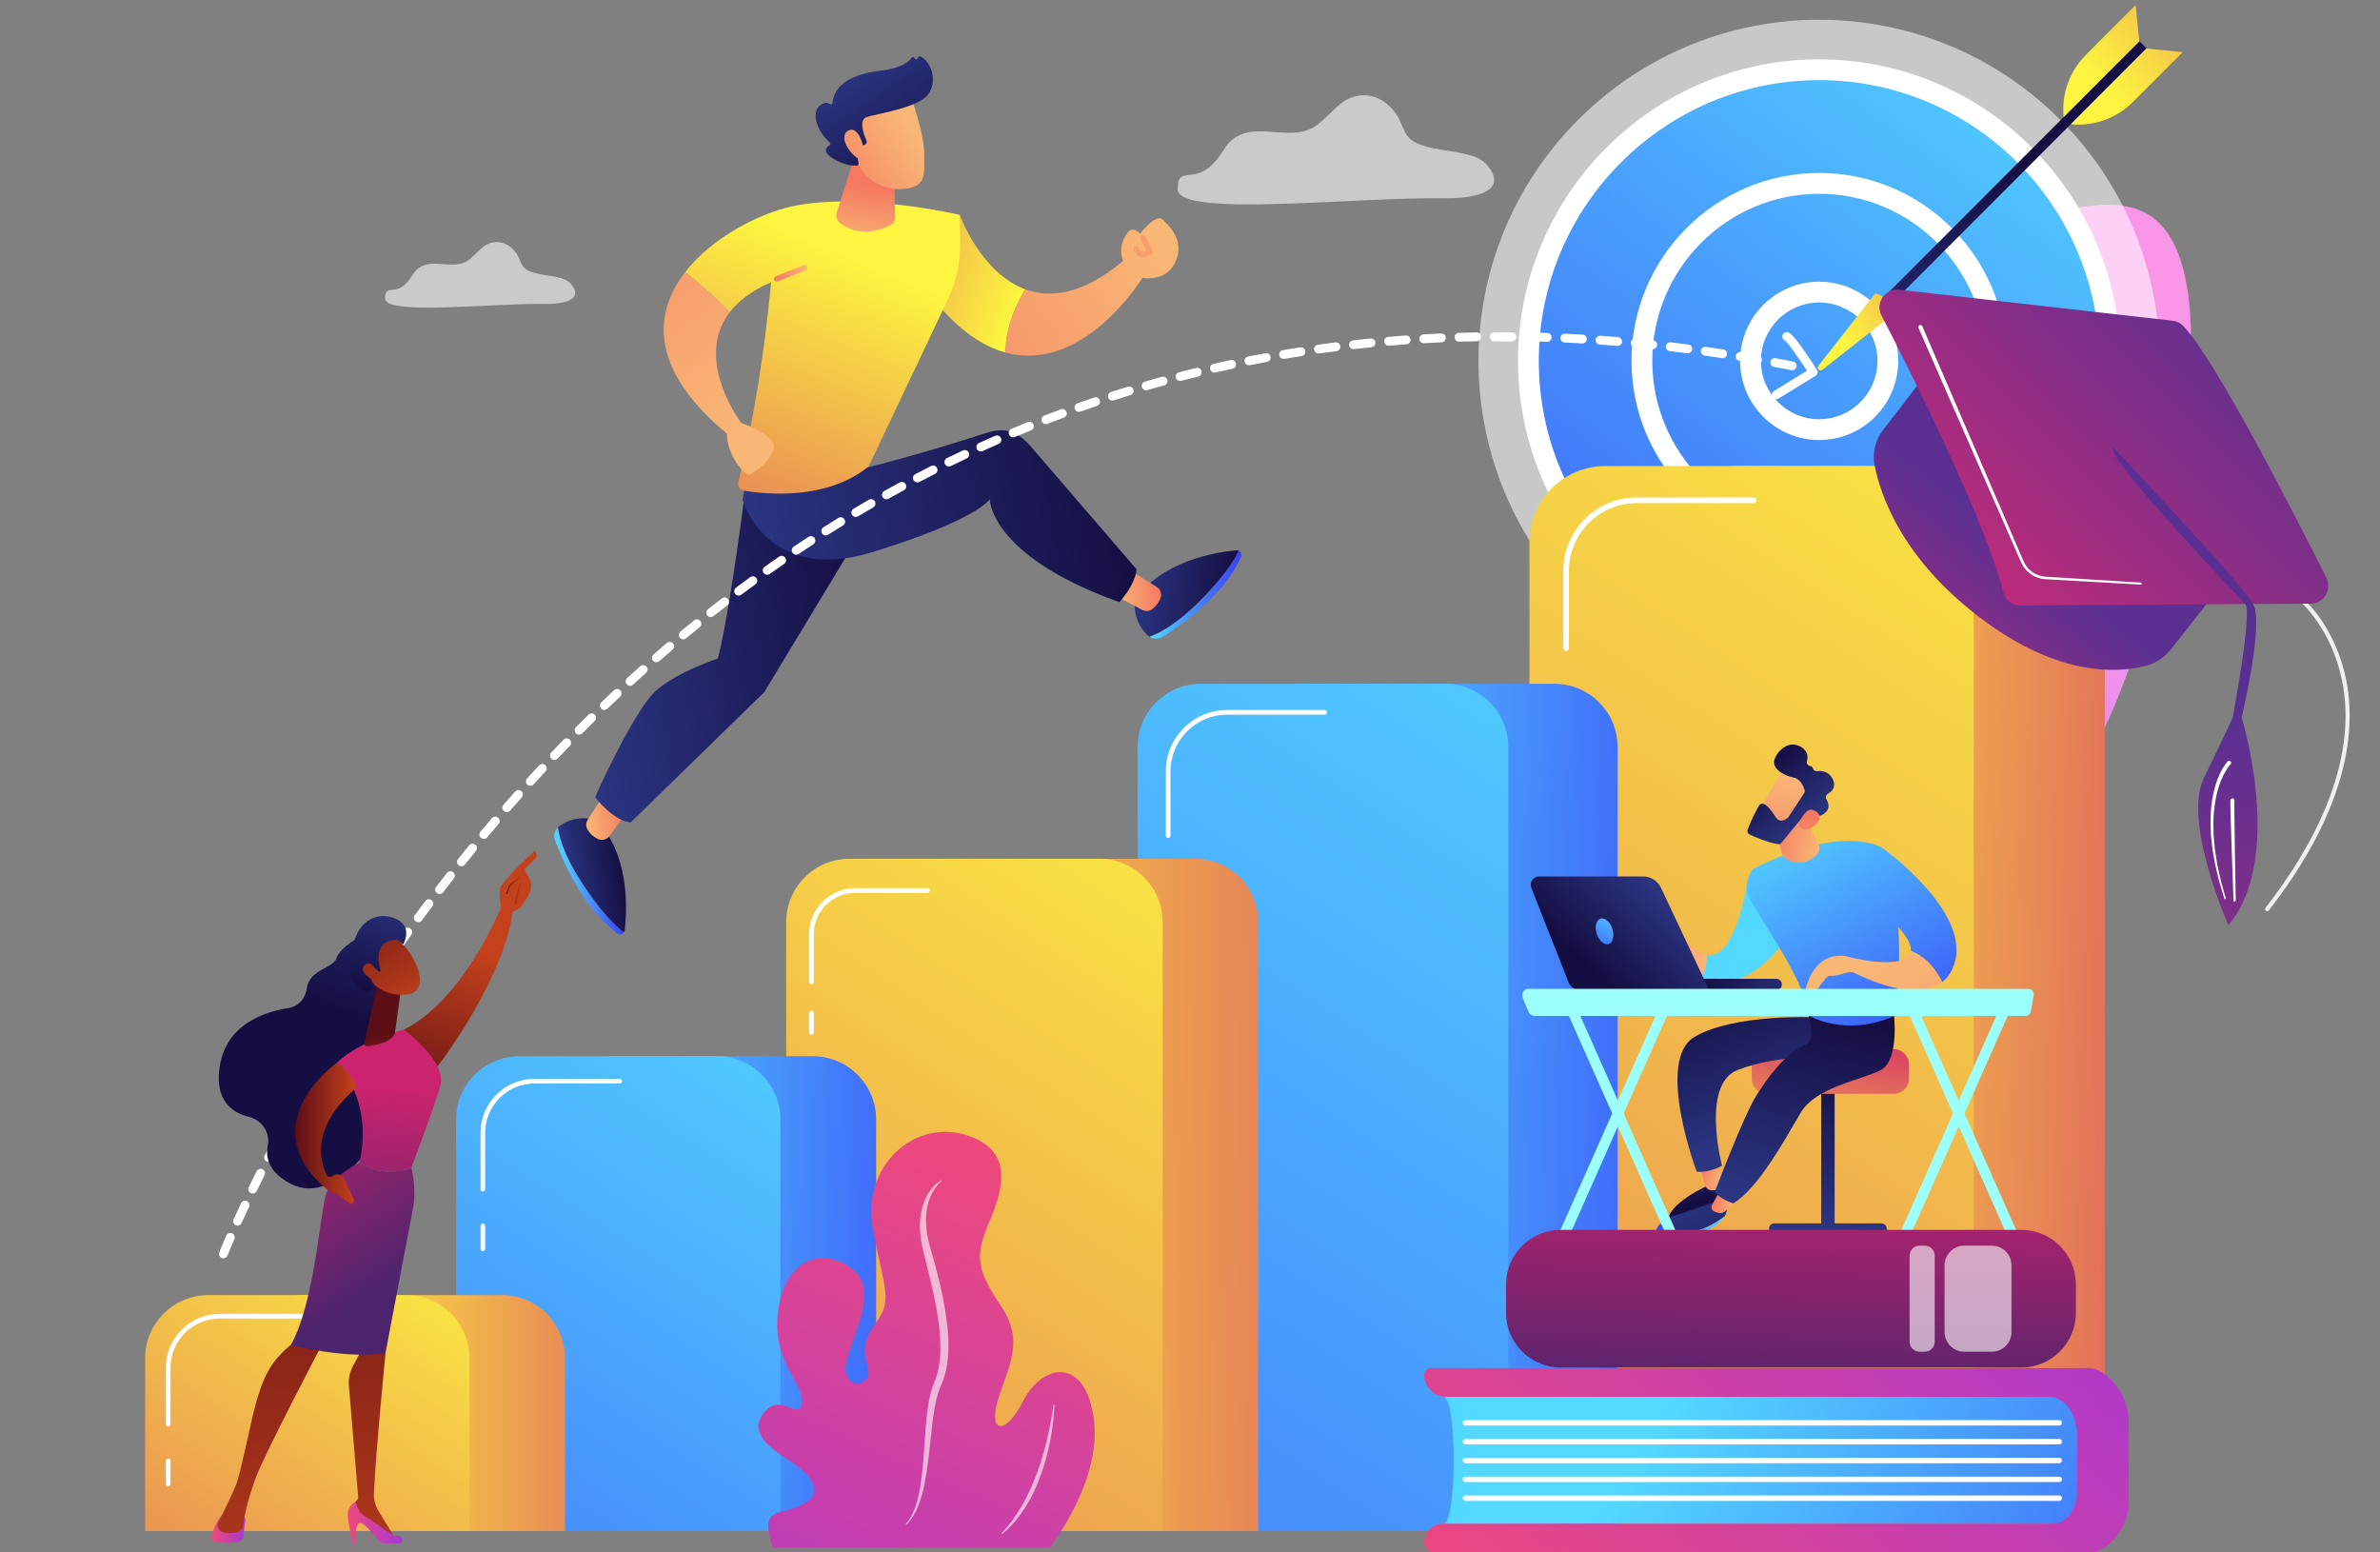 <svg width="345" height="225" viewBox="0 0 345 225" fill="none" xmlns="http://www.w3.org/2000/svg">
<rect x="0" y="0" width="345" height="225" fill="#808080" stroke="none"/>
<g clip-path="url(#clip0_912_19905)">
<path d="M264.682 207.728C276.468 210.088 291.518 197.225 296.366 183.173C301.356 168.712 292.207 162.653 292.277 142.587C292.357 119.792 304.203 116.357 312.038 85.632C313.805 78.7 324.035 38.583 311.357 31.063C299.634 24.111 266.704 44.063 260.933 69.603C256.817 87.813 269.539 95.459 264.68 116.667C260.416 135.278 249.212 135.546 244.92 153.501C239.693 175.36 249.205 204.631 264.68 207.728H264.682Z" fill="url(#paint0_linear_912_19905)"/>
<path d="M265.539 213.251C262.361 188.691 268.56 150.802 274.318 123.34C280.553 93.609 287.63 69.358 287.701 69.116L288.682 69.404C288.612 69.646 281.545 93.864 275.318 123.557C269.576 150.937 263.394 188.701 266.553 213.117L265.539 213.249V213.251Z" fill="white"/>
<path d="M328.647 132.06C328.582 132.06 328.517 132.038 328.462 131.996C328.33 131.895 328.307 131.705 328.41 131.573C334.879 123.26 342.05 110.772 339.468 98.482C337.931 91.163 333.603 87.346 333.56 87.308C333.435 87.2 333.42 87.01 333.53 86.883C333.638 86.758 333.83 86.743 333.955 86.853C334.138 87.011 338.479 90.843 340.058 98.359C341.508 105.266 340.747 116.701 328.885 131.943C328.825 132.02 328.737 132.06 328.647 132.06Z" fill="#F0F0F0"/>
<path d="M276.862 201.294C276.766 201.294 276.673 201.248 276.614 201.164C266.672 186.639 263.281 175.416 266.538 167.807C269.432 161.041 276.741 159.782 276.814 159.77C276.979 159.745 277.132 159.855 277.159 160.019C277.186 160.182 277.074 160.337 276.911 160.364C276.841 160.376 269.847 161.589 267.087 168.05C263.923 175.458 267.295 186.484 277.111 200.823C277.204 200.959 277.169 201.148 277.032 201.241C276.981 201.276 276.921 201.294 276.862 201.294Z" fill="#F0F0F0"/>
<path opacity="0.57" d="M298.63 87.263C317.918 67.955 317.918 36.651 298.63 17.343C279.342 -1.964 248.071 -1.964 228.783 17.343C209.495 36.651 209.495 67.955 228.783 87.263C248.071 106.57 279.342 106.57 298.63 87.263Z" fill="white"/>
<path d="M263.707 94.499C286.987 94.499 305.86 75.607 305.86 52.303C305.86 28.999 286.987 10.107 263.707 10.107C240.427 10.107 221.555 28.999 221.555 52.303C221.555 75.607 240.427 94.499 263.707 94.499Z" fill="url(#paint1_linear_912_19905)"/>
<path d="M263.707 96.005C239.635 96.005 220.051 76.401 220.051 52.303C220.051 28.206 239.635 8.6 263.707 8.6C287.78 8.6 307.364 28.204 307.364 52.301C307.364 76.399 287.78 96.003 263.707 96.003V96.005ZM263.707 11.614C241.295 11.614 223.06 29.866 223.06 52.303C223.06 74.74 241.294 92.992 263.707 92.992C286.121 92.992 304.354 74.74 304.354 52.303C304.354 29.866 286.121 11.614 263.707 11.614Z" fill="white"/>
<path d="M281.877 70.493C291.913 60.447 291.913 44.159 281.877 34.113C271.842 24.067 255.57 24.067 245.535 34.113C235.499 44.159 235.499 60.447 245.535 70.493C255.57 80.539 271.842 80.539 281.877 70.493Z" fill="url(#paint2_linear_912_19905)"/>
<path d="M263.706 79.533C248.706 79.533 236.502 67.317 236.502 52.301C236.502 37.286 248.706 25.07 263.706 25.07C278.706 25.07 290.91 37.286 290.91 52.301C290.91 67.317 278.706 79.533 263.706 79.533ZM263.706 28.086C250.366 28.086 239.513 38.95 239.513 52.303C239.513 65.656 250.366 76.521 263.706 76.521C277.046 76.521 287.898 65.656 287.898 52.303C287.898 38.95 277.046 28.086 263.706 28.086Z" fill="white"/>
<path d="M273.541 53.796C274.367 48.354 270.629 43.272 265.193 42.445C259.756 41.618 254.679 45.359 253.853 50.801C253.027 56.243 256.765 61.326 262.201 62.153C267.638 62.98 272.715 59.238 273.541 53.796Z" fill="url(#paint3_linear_912_19905)"/>
<path d="M263.707 63.776C257.387 63.776 252.244 58.629 252.244 52.303C252.244 45.977 257.386 40.83 263.707 40.83C270.028 40.83 275.168 45.977 275.168 52.303C275.168 58.629 270.026 63.776 263.707 63.776ZM263.707 43.843C259.046 43.843 255.256 47.638 255.256 52.303C255.256 56.968 259.046 60.763 263.707 60.763C268.367 60.763 272.158 56.968 272.158 52.303C272.158 47.638 268.367 43.843 263.707 43.843Z" fill="white"/>
<path d="M271.012 45.132L272.045 46.165L311.165 7.005L310.132 5.971L271.012 45.132Z" fill="url(#paint4_linear_912_19905)"/>
<path d="M271.741 42.639C272.334 42.046 275.127 44.844 274.536 45.437L264.173 53.592C263.79 53.894 263.293 53.397 263.595 53.013L271.741 42.639Z" fill="url(#paint5_linear_912_19905)"/>
<path d="M311.14 7.031L316.404 7.555L309.178 14.787C306.811 17.157 303.507 18.339 300.176 18.007L311.14 7.031Z" fill="url(#paint6_linear_912_19905)"/>
<path d="M310.105 5.997L309.582 0.729L302.357 7.961C299.99 10.331 298.809 13.639 299.141 16.973L310.105 5.997Z" fill="url(#paint7_linear_912_19905)"/>
<path d="M251.686 67.547H294.109C300.176 67.547 305.103 72.479 305.103 78.553V214.72H240.693V78.553C240.693 72.479 245.62 67.547 251.688 67.547H251.686Z" fill="url(#paint8_linear_912_19905)"/>
<path d="M232.698 67.547H275.12C281.188 67.547 286.115 72.479 286.115 78.553V214.72H221.705V78.553C221.705 72.479 226.632 67.547 232.7 67.547H232.698Z" fill="url(#paint9_linear_912_19905)"/>
<path d="M227.019 94.341C226.795 94.341 226.611 94.157 226.611 93.932V82.761C226.611 76.882 231.388 72.101 237.261 72.101H254.197C254.422 72.101 254.605 72.284 254.605 72.509C254.605 72.734 254.422 72.918 254.197 72.918H237.261C231.84 72.918 227.427 77.333 227.427 82.761V93.932C227.427 94.157 227.244 94.341 227.019 94.341Z" fill="white"/>
<path d="M227.019 106.187C226.795 106.187 226.611 106.003 226.611 105.778V101.227C226.611 101.002 226.795 100.818 227.019 100.818C227.244 100.818 227.427 101.002 227.427 101.227V105.778C227.427 106.003 227.244 106.187 227.019 106.187Z" fill="white"/>
<path d="M189.914 99.101H225.311C230.375 99.101 234.485 103.216 234.485 108.284V221.902H180.74V108.284C180.74 103.216 184.851 99.101 189.914 99.101Z" fill="url(#paint10_linear_912_19905)"/>
<path d="M174.07 99.101H209.467C214.531 99.101 218.641 103.216 218.641 108.284V221.902H164.896V108.284C164.896 103.216 169.007 99.101 174.07 99.101Z" fill="url(#paint11_linear_912_19905)"/>
<path d="M169.334 121.458C169.146 121.458 168.994 121.306 168.994 121.118V111.796C168.994 106.89 172.98 102.901 177.88 102.901H192.012C192.201 102.901 192.352 103.052 192.352 103.241C192.352 103.429 192.201 103.581 192.012 103.581H177.88C173.356 103.581 169.675 107.266 169.675 111.794V121.116C169.675 121.304 169.524 121.456 169.336 121.456L169.334 121.458Z" fill="white"/>
<path d="M169.334 131.341C169.146 131.341 168.994 131.19 168.994 131.001V127.203C168.994 127.015 169.146 126.863 169.334 126.863C169.522 126.863 169.674 127.015 169.674 127.203V131.001C169.674 131.19 169.522 131.341 169.334 131.341Z" fill="white"/>
<path d="M137 124.465H173.227C178.29 124.465 182.401 128.58 182.401 133.649V221.902H127.828V133.649C127.828 128.58 131.939 124.465 137.002 124.465H137Z" fill="url(#paint12_linear_912_19905)"/>
<path d="M123.135 124.465H159.362C164.425 124.465 168.536 128.58 168.536 133.649V221.902H113.963V133.649C113.963 128.58 118.074 124.465 123.137 124.465H123.135Z" fill="url(#paint13_linear_912_19905)"/>
<path d="M117.623 142.666C117.435 142.666 117.283 142.514 117.283 142.326V135.413C117.283 131.727 120.28 128.729 123.961 128.729H134.44C134.629 128.729 134.78 128.88 134.78 129.069C134.78 129.257 134.629 129.409 134.44 129.409H123.961C120.654 129.409 117.963 132.102 117.963 135.411V142.324C117.963 142.512 117.811 142.664 117.623 142.664V142.666Z" fill="white"/>
<path d="M117.623 149.997C117.435 149.997 117.283 149.845 117.283 149.657V146.841C117.283 146.652 117.435 146.5 117.623 146.5C117.811 146.5 117.963 146.652 117.963 146.841V149.657C117.963 149.845 117.811 149.997 117.623 149.997Z" fill="white"/>
<path d="M89.149 153.083H117.827C122.89 153.083 127.001 157.198 127.001 162.266V221.904H79.975V162.266C79.975 157.198 84.085 153.083 89.149 153.083Z" fill="url(#paint14_linear_912_19905)"/>
<path d="M75.284 153.083H103.962C109.025 153.083 113.136 157.198 113.136 162.266V221.904H66.111V162.266C66.111 157.198 70.222 153.083 75.285 153.083H75.284Z" fill="url(#paint15_linear_912_19905)"/>
<path d="M69.992 172.687C69.804 172.687 69.652 172.535 69.652 172.347V164.19C69.652 159.876 73.16 156.366 77.469 156.366H89.834C90.022 156.366 90.174 156.518 90.174 156.706C90.174 156.894 90.022 157.046 89.834 157.046H77.469C73.533 157.046 70.332 160.251 70.332 164.19V172.347C70.332 172.535 70.18 172.687 69.992 172.687Z" fill="white"/>
<path d="M69.992 181.335C69.804 181.335 69.652 181.184 69.652 180.995V177.672C69.652 177.484 69.804 177.332 69.992 177.332C70.18 177.332 70.332 177.484 70.332 177.672V180.995C70.332 181.184 70.18 181.335 69.992 181.335Z" fill="white"/>
<path d="M44.073 187.703H72.751C77.814 187.703 81.925 191.818 81.925 196.886V221.904H34.9V196.886C34.9 191.818 39.011 187.703 44.074 187.703H44.073Z" fill="url(#paint16_linear_912_19905)"/>
<path d="M30.209 187.703H58.887C63.951 187.703 68.061 191.818 68.061 196.886V221.904H21.037V196.886C21.037 191.818 25.148 187.703 30.211 187.703H30.209Z" fill="url(#paint17_linear_912_19905)"/>
<path d="M24.381 206.743C24.193 206.743 24.041 206.591 24.041 206.403V198.247C24.041 193.932 27.549 190.422 31.858 190.422H44.223C44.411 190.422 44.563 190.574 44.563 190.762C44.563 190.951 44.411 191.102 44.223 191.102H31.858C27.922 191.102 24.721 194.307 24.721 198.247V206.403C24.721 206.591 24.569 206.743 24.381 206.743Z" fill="white"/>
<path d="M24.381 215.39C24.193 215.39 24.041 215.238 24.041 215.05V211.727C24.041 211.538 24.193 211.387 24.381 211.387C24.569 211.387 24.721 211.538 24.721 211.727V215.05C24.721 215.238 24.569 215.39 24.381 215.39Z" fill="white"/>
<path d="M139.122 31.143L134.35 42.131C138.32 47.465 142.184 50.127 145.767 51.099C145.751 47.363 147.366 43.99 148.624 41.934C142.125 39.553 139.122 31.142 139.122 31.142V31.143Z" fill="url(#paint18_linear_912_19905)"/>
<path d="M162.945 37.701C157.013 42.709 152.268 43.271 148.622 41.936C147.365 43.99 145.751 47.365 145.766 51.101C157.153 54.194 165.683 40.16 165.683 40.16L162.943 37.701H162.945Z" fill="url(#paint19_linear_912_19905)"/>
<path d="M163.588 39.337C163.588 39.337 161.29 36.532 163.447 33.721C163.447 33.721 164.113 32.641 165.251 33.873C165.251 33.873 167.582 30.91 168.503 31.792C169.424 32.672 171.836 34.83 170.366 38.001C168.878 41.207 164.691 40.594 163.588 39.338V39.337Z" fill="url(#paint20_linear_912_19905)"/>
<path d="M166.012 37.218C165.74 37.263 165.439 37.263 165.153 37.151C164.873 37.042 164.5 36.782 164.311 36.157C164.25 35.95 164.366 35.734 164.571 35.67C164.774 35.609 164.994 35.725 165.058 35.93C165.176 36.321 165.369 36.397 165.432 36.42C165.662 36.511 165.967 36.444 166.207 36.357L165.284 34.547C165.186 34.355 165.262 34.12 165.454 34.021C165.646 33.923 165.88 34 165.979 34.191L167.085 36.362C167.178 36.544 167.113 36.769 166.938 36.874C166.875 36.912 166.487 37.136 166.012 37.216V37.218Z" fill="#F79E6D"/>
<path d="M80.89 119.895C80.376 120.337 80.206 121.113 80.461 121.801C81.467 124.512 84.473 131.615 89.495 135.275C89.826 135.516 90.234 135.421 90.439 135.119C89.163 134.169 87.493 132.46 85.369 129.439C82.103 124.794 81.134 121.754 80.89 119.897V119.895Z" fill="url(#paint21_linear_912_19905)"/>
<path d="M86.409 118.86C86.409 118.86 83.392 117.82 80.907 119.879C80.901 119.884 80.896 119.89 80.891 119.895C81.134 121.753 82.103 124.792 85.369 129.437C87.495 132.46 89.165 134.169 90.439 135.118C90.504 135.023 90.549 134.906 90.566 134.773C90.901 131.837 91.297 123.77 86.409 118.86Z" fill="url(#paint22_linear_912_19905)"/>
<path d="M90.431 118.363L88.329 121.189C87.958 121.689 87.29 121.871 86.72 121.618C86.224 121.396 85.646 120.994 85.183 120.261C84.905 119.82 84.908 119.258 85.19 118.82L87.228 115.645C87.715 114.889 88.796 114.818 89.375 115.507L90.38 116.699C90.779 117.174 90.801 117.863 90.43 118.36L90.431 118.363Z" fill="url(#paint23_linear_912_19905)"/>
<path d="M166.619 92.267C167.155 92.682 167.948 92.69 168.569 92.3C171.016 90.763 177.35 86.371 179.909 80.704C180.077 80.33 179.902 79.95 179.564 79.81C178.894 81.254 177.563 83.238 175.038 85.936C171.159 90.081 168.384 91.651 166.617 92.267H166.619Z" fill="url(#paint24_linear_912_19905)"/>
<path d="M164.485 87.07C164.485 87.07 164.08 90.237 166.6 92.255C166.607 92.26 166.613 92.263 166.62 92.268C168.387 91.653 171.162 90.084 175.041 85.938C177.565 83.24 178.897 81.256 179.567 79.812C179.46 79.769 179.337 79.747 179.204 79.758C176.264 80.027 168.294 81.281 164.485 87.07Z" fill="url(#paint25_linear_912_19905)"/>
<path d="M164.673 83.216L167.673 85.059C168.204 85.384 168.446 86.034 168.243 86.624C168.066 87.138 167.718 87.751 167.03 88.278C166.617 88.595 166.057 88.642 165.596 88.4L162.256 86.651C161.459 86.234 161.294 85.162 161.927 84.524L163.024 83.416C163.461 82.975 164.144 82.893 164.673 83.218V83.216Z" fill="url(#paint26_linear_912_19905)"/>
<path d="M108.283 68.939C108.283 68.939 106.096 87.216 104.079 95.426C104.079 95.426 98.455 97.278 95.232 99.968C92.009 102.657 86.256 115.534 86.256 115.534C86.256 115.534 88.906 119.015 91.429 119.193L110.788 100.316L124.859 77.024L122.446 67.724L108.283 68.939Z" fill="url(#paint27_linear_912_19905)"/>
<path d="M108.359 67.466L107.664 72.486C107.664 72.486 111.128 84.76 126.523 80.005C141.918 75.25 143.466 72.344 143.466 72.344C143.466 72.344 143.437 80.561 162.268 87.268C162.268 87.268 164.554 84.85 164.753 82.508L149.347 64.626C147.23 62.297 145.558 61.87 142.573 62.865C135.974 65.065 123.515 68.581 121.54 68.576L108.359 67.467V67.466Z" fill="url(#paint28_linear_912_19905)"/>
<path d="M114.712 29.931C110.162 30.937 103.273 34.34 99.312 39.445C101.02 40.794 103.67 43.01 105.752 45.289C106.996 43.653 108.921 42.141 111.781 40.901C110.82 50.986 109.313 60.695 107.031 69.867C106.888 70.44 107.257 71.015 107.839 71.114C110.882 71.634 119.762 72.597 125.918 67.607L137.373 43.46C138.605 40.862 139.223 38.018 139.181 35.143L139.123 31.145C139.123 31.145 124.629 27.742 114.714 29.931H114.712Z" fill="url(#paint29_linear_912_19905)"/>
<path d="M111.973 64.019C111.075 62.68 108.603 61.705 107.436 61.303C106.181 59.538 101.013 51.518 105.748 45.289C103.668 43.01 101.016 40.795 99.309 39.445C94.739 45.337 94.071 53.497 105.39 62.862C105.325 65.648 107.541 68.508 108.528 68.794C108.983 68.926 113.165 65.797 111.971 64.018L111.973 64.019Z" fill="url(#paint30_linear_912_19905)"/>
<path d="M112.657 40.8C112.481 40.831 112.301 40.734 112.231 40.56C112.151 40.36 112.249 40.133 112.449 40.053L116.49 38.443C116.69 38.363 116.916 38.461 116.996 38.661C117.076 38.861 116.978 39.088 116.778 39.168L112.737 40.779C112.711 40.789 112.684 40.797 112.657 40.8Z" fill="url(#paint31_linear_912_19905)"/>
<path d="M123.934 22.479L121.289 30.858C121.128 31.37 121.294 31.927 121.714 32.261C122.847 33.164 125.388 34.513 129.101 32.616C129.511 32.407 129.757 31.974 129.747 31.514L129.597 24.331L123.934 22.475V22.479Z" fill="url(#paint32_linear_912_19905)"/>
<path d="M132.034 13.952C132.034 13.952 134.011 19.484 133.978 22.317C133.945 25.15 134.429 27.02 131.133 27.369C127.835 27.717 125.2 25.908 123.901 22.997C123.901 22.997 121.862 18.51 122.504 16.771C123.145 15.032 132.034 13.952 132.034 13.952Z" fill="url(#paint33_linear_912_19905)"/>
<path d="M125.151 21.051L125.342 20.981C125.586 20.893 125.706 20.618 125.602 20.381C125.203 19.461 124.443 17.365 125.632 16.966C127.165 16.455 133.154 15.646 134.57 13.633C135.931 11.7 135.019 9.023 133.439 8.171C133.332 8.115 133.202 8.145 133.139 8.248L132.986 8.497C132.881 8.667 132.623 8.622 132.579 8.427C132.539 8.24 132.296 8.186 132.185 8.343C131.75 8.945 130.624 9.89 127.761 10.224C123.69 10.696 120.924 12.146 120.67 14.922C120.654 15.099 120.461 15.184 120.316 15.082C120.031 14.881 119.561 14.764 118.892 15.256C117.726 16.111 118.016 18.552 120.302 20.698C120.411 20.8 120.397 20.98 120.267 21.053C119.809 21.31 119.11 21.945 120.744 22.967C122.434 24.023 123.748 24.034 124.258 23.986C124.385 23.974 124.475 23.857 124.455 23.731L124.082 21.25C124.06 21.11 124.175 20.985 124.316 20.995L125.154 21.051H125.151Z" fill="url(#paint34_linear_912_19905)"/>
<path d="M125.217 21.573C125.217 21.573 124.556 18.08 122.953 18.939C121.351 19.797 123.493 22.84 124.721 23.052L125.217 21.573Z" fill="url(#paint35_linear_912_19905)"/>
<path d="M32.385 182.372C32.307 182.372 32.229 182.357 32.152 182.327C31.824 182.199 31.661 181.827 31.791 181.497C31.804 181.462 32.132 180.627 32.803 179.084C32.945 178.761 33.322 178.613 33.645 178.753C33.968 178.894 34.116 179.271 33.976 179.595C33.316 181.112 32.985 181.956 32.982 181.964C32.883 182.216 32.642 182.371 32.387 182.371L32.385 182.372ZM34.437 177.629C34.349 177.629 34.259 177.611 34.173 177.571C33.851 177.424 33.709 177.044 33.856 176.722C34.203 175.96 34.569 175.173 34.944 174.383C35.095 174.063 35.477 173.927 35.795 174.078C36.115 174.229 36.249 174.611 36.1 174.93C35.728 175.715 35.365 176.497 35.02 177.252C34.914 177.487 34.681 177.627 34.439 177.627L34.437 177.629ZM36.634 172.984C36.539 172.984 36.444 172.962 36.355 172.919C36.038 172.764 35.906 172.38 36.061 172.062C36.433 171.301 36.818 170.526 37.206 169.756C37.364 169.441 37.749 169.314 38.065 169.472C38.38 169.631 38.506 170.016 38.348 170.333C37.963 171.098 37.58 171.87 37.211 172.625C37.099 172.852 36.873 172.984 36.636 172.984H36.634ZM38.941 168.4C38.843 168.4 38.741 168.377 38.648 168.329C38.335 168.165 38.212 167.78 38.375 167.465C38.765 166.713 39.166 165.948 39.569 165.188C39.736 164.876 40.122 164.757 40.434 164.922C40.745 165.089 40.863 165.476 40.698 165.788C40.297 166.543 39.897 167.305 39.511 168.052C39.398 168.272 39.174 168.397 38.943 168.397L38.941 168.4ZM41.348 163.872C41.245 163.872 41.14 163.847 41.041 163.794C40.732 163.624 40.617 163.235 40.787 162.925C41.193 162.181 41.609 161.424 42.027 160.674C42.199 160.366 42.589 160.256 42.897 160.427C43.205 160.599 43.315 160.989 43.143 161.298C42.727 162.043 42.312 162.797 41.907 163.537C41.791 163.75 41.573 163.87 41.346 163.87L41.348 163.872ZM43.846 159.397C43.738 159.397 43.63 159.37 43.53 159.312C43.223 159.137 43.117 158.745 43.292 158.438C43.713 157.701 44.144 156.954 44.577 156.214C44.756 155.909 45.147 155.807 45.452 155.986C45.757 156.164 45.858 156.556 45.68 156.861C45.25 157.596 44.819 158.342 44.401 159.074C44.283 159.28 44.068 159.395 43.845 159.395L43.846 159.397ZM46.435 154.974C46.323 154.974 46.21 154.944 46.106 154.882C45.803 154.7 45.705 154.307 45.887 154.003C46.325 153.271 46.771 152.533 47.216 151.806C47.401 151.504 47.794 151.409 48.095 151.594C48.397 151.779 48.492 152.173 48.307 152.474C47.864 153.198 47.419 153.933 46.984 154.662C46.864 154.862 46.653 154.974 46.435 154.974ZM49.108 150.602C48.991 150.602 48.875 150.57 48.77 150.505C48.47 150.319 48.38 149.923 48.566 149.623C49.02 148.898 49.481 148.168 49.939 147.452C50.129 147.154 50.525 147.067 50.822 147.257C51.12 147.447 51.206 147.844 51.017 148.141C50.562 148.853 50.102 149.58 49.651 150.302C49.529 150.495 49.321 150.602 49.108 150.602ZM51.866 146.284C51.746 146.284 51.624 146.25 51.516 146.179C51.22 145.985 51.138 145.588 51.33 145.293C51.798 144.575 52.274 143.854 52.744 143.149C52.94 142.856 53.337 142.776 53.63 142.972C53.923 143.169 54.003 143.566 53.806 143.859C53.34 144.56 52.865 145.278 52.401 145.992C52.277 146.18 52.073 146.282 51.864 146.282L51.866 146.284ZM54.706 142.02C54.583 142.02 54.456 141.984 54.346 141.909C54.055 141.71 53.978 141.312 54.178 141.02C54.656 140.316 55.146 139.605 55.632 138.904C55.833 138.614 56.231 138.542 56.521 138.744C56.811 138.946 56.883 139.344 56.681 139.635C56.197 140.331 55.71 141.04 55.234 141.74C55.111 141.922 54.909 142.02 54.704 142.02H54.706ZM57.629 137.814C57.501 137.814 57.372 137.775 57.259 137.695C56.971 137.49 56.903 137.092 57.108 136.803C57.597 136.112 58.1 135.41 58.603 134.718C58.81 134.431 59.21 134.368 59.496 134.574C59.782 134.781 59.846 135.183 59.639 135.468C59.14 136.158 58.638 136.857 58.15 137.544C58.025 137.719 57.829 137.814 57.629 137.814ZM60.634 133.666C60.502 133.666 60.369 133.626 60.254 133.541C59.971 133.33 59.911 132.929 60.121 132.645C60.627 131.96 61.145 131.268 61.656 130.589C61.87 130.308 62.271 130.253 62.552 130.464C62.834 130.678 62.891 131.08 62.677 131.361C62.168 132.037 61.653 132.725 61.148 133.407C61.023 133.577 60.83 133.666 60.634 133.666ZM63.72 129.579C63.583 129.579 63.447 129.536 63.33 129.446C63.05 129.229 62.999 128.827 63.214 128.549C63.732 127.875 64.263 127.195 64.791 126.523C65.009 126.244 65.412 126.198 65.689 126.416C65.967 126.635 66.013 127.038 65.795 127.315C65.271 127.982 64.743 128.66 64.226 129.331C64.1 129.494 63.911 129.579 63.72 129.579ZM66.886 125.554C66.746 125.554 66.605 125.508 66.487 125.412C66.212 125.191 66.168 124.787 66.39 124.512C66.923 123.849 67.468 123.178 68.007 122.52C68.232 122.246 68.635 122.206 68.907 122.431C69.18 122.656 69.22 123.058 68.995 123.332C68.457 123.987 67.916 124.654 67.386 125.314C67.259 125.471 67.074 125.553 66.888 125.553L66.886 125.554ZM70.134 121.596C69.989 121.596 69.843 121.548 69.723 121.446C69.453 121.219 69.416 120.816 69.644 120.544C70.191 119.892 70.749 119.233 71.303 118.585C71.533 118.316 71.936 118.285 72.204 118.515C72.473 118.745 72.504 119.148 72.274 119.417C71.723 120.062 71.167 120.717 70.624 121.366C70.497 121.518 70.316 121.594 70.134 121.594V121.596ZM73.464 117.706C73.314 117.706 73.164 117.655 73.042 117.548C72.776 117.314 72.749 116.911 72.982 116.644C73.544 116.002 74.115 115.355 74.683 114.72C74.918 114.457 75.322 114.433 75.586 114.67C75.849 114.905 75.872 115.31 75.635 115.574C75.073 116.204 74.503 116.848 73.945 117.486C73.818 117.631 73.642 117.705 73.464 117.705V117.706ZM76.875 113.888C76.722 113.888 76.567 113.833 76.443 113.721C76.182 113.483 76.165 113.078 76.403 112.818C76.978 112.189 77.563 111.554 78.144 110.932C78.385 110.674 78.79 110.66 79.048 110.9C79.306 111.142 79.32 111.547 79.08 111.806C78.502 112.426 77.919 113.056 77.349 113.681C77.223 113.82 77.051 113.89 76.876 113.89L76.875 113.888ZM80.367 110.145C80.209 110.145 80.049 110.087 79.926 109.968C79.671 109.725 79.661 109.32 79.904 109.063C80.492 108.446 81.092 107.824 81.687 107.216C81.933 106.962 82.338 106.957 82.591 107.204C82.844 107.451 82.849 107.856 82.603 108.109C82.011 108.716 81.415 109.333 80.831 109.947C80.706 110.078 80.536 110.145 80.367 110.145ZM83.942 106.479C83.778 106.479 83.615 106.417 83.49 106.292C83.241 106.042 83.241 105.637 83.49 105.387C84.093 104.781 84.706 104.174 85.312 103.579C85.564 103.332 85.969 103.336 86.217 103.589C86.463 103.841 86.46 104.248 86.207 104.495C85.604 105.086 84.994 105.69 84.395 106.292C84.27 106.417 84.107 106.48 83.942 106.48V106.479ZM87.596 102.894C87.428 102.894 87.26 102.827 87.135 102.697C86.89 102.442 86.9 102.037 87.155 101.792C87.769 101.202 88.397 100.608 89.019 100.026C89.277 99.784 89.681 99.798 89.923 100.056C90.164 100.315 90.151 100.72 89.893 100.962C89.275 101.54 88.652 102.13 88.041 102.717C87.918 102.836 87.758 102.896 87.599 102.896L87.596 102.894ZM91.332 99.394C91.159 99.394 90.986 99.324 90.861 99.186C90.622 98.926 90.641 98.521 90.901 98.282C91.528 97.709 92.168 97.129 92.804 96.56C93.067 96.325 93.472 96.348 93.707 96.612C93.942 96.875 93.919 97.28 93.655 97.515C93.024 98.081 92.386 98.656 91.763 99.228C91.64 99.339 91.487 99.396 91.332 99.396V99.394ZM95.148 95.985C94.97 95.985 94.791 95.91 94.665 95.765C94.433 95.498 94.46 95.094 94.726 94.861C95.373 94.297 96.027 93.734 96.67 93.185C96.94 92.957 97.343 92.989 97.571 93.259C97.799 93.527 97.768 93.932 97.498 94.161C96.858 94.706 96.209 95.266 95.566 95.826C95.444 95.931 95.294 95.985 95.146 95.985H95.148ZM99.045 92.667C98.862 92.667 98.679 92.588 98.552 92.435C98.327 92.163 98.364 91.76 98.635 91.533C99.295 90.984 99.963 90.438 100.619 89.906C100.894 89.684 101.297 89.726 101.519 90.001C101.74 90.276 101.699 90.679 101.424 90.901C100.771 91.43 100.108 91.975 99.452 92.518C99.332 92.617 99.187 92.665 99.044 92.665L99.045 92.667ZM103.021 89.446C102.833 89.446 102.645 89.362 102.518 89.202C102.3 88.925 102.346 88.522 102.625 88.303C103.292 87.777 103.974 87.245 104.648 86.725C104.928 86.51 105.329 86.561 105.544 86.841C105.759 87.121 105.708 87.523 105.428 87.738C104.757 88.255 104.08 88.782 103.416 89.307C103.299 89.401 103.159 89.446 103.019 89.446H103.021ZM107.077 86.324C106.882 86.324 106.69 86.236 106.564 86.068C106.352 85.784 106.409 85.384 106.692 85.172C107.371 84.662 108.066 84.149 108.756 83.645C109.04 83.437 109.44 83.5 109.648 83.785C109.857 84.07 109.793 84.47 109.508 84.679C108.824 85.179 108.134 85.689 107.458 86.196C107.343 86.283 107.208 86.324 107.075 86.324H107.077ZM111.209 83.308C111.009 83.308 110.811 83.215 110.688 83.038C110.483 82.75 110.551 82.35 110.839 82.146C111.534 81.653 112.242 81.157 112.941 80.674C113.233 80.474 113.631 80.546 113.831 80.837C114.03 81.127 113.959 81.528 113.667 81.728C112.973 82.208 112.27 82.7 111.579 83.192C111.467 83.272 111.337 83.31 111.209 83.31V83.308ZM115.418 80.399C115.211 80.399 115.01 80.299 114.887 80.115C114.69 79.822 114.768 79.424 115.061 79.227C115.771 78.75 116.491 78.273 117.202 77.809C117.498 77.616 117.893 77.7 118.086 77.996C118.279 78.293 118.196 78.688 117.9 78.882C117.193 79.342 116.479 79.815 115.774 80.289C115.664 80.362 115.541 80.397 115.418 80.397V80.399ZM119.702 77.603C119.49 77.603 119.282 77.498 119.16 77.304C118.972 77.006 119.061 76.611 119.359 76.421C120.077 75.966 120.809 75.509 121.536 75.06C121.837 74.875 122.23 74.968 122.415 75.27C122.6 75.572 122.507 75.966 122.205 76.151C121.484 76.594 120.756 77.049 120.043 77.501C119.937 77.568 119.818 77.601 119.702 77.601V77.603ZM124.059 74.922C123.841 74.922 123.629 74.81 123.509 74.61C123.328 74.306 123.428 73.913 123.731 73.733C124.467 73.294 125.212 72.856 125.944 72.433C126.251 72.256 126.641 72.361 126.817 72.666C126.994 72.973 126.889 73.363 126.584 73.54C125.856 73.96 125.117 74.395 124.385 74.83C124.282 74.892 124.171 74.92 124.059 74.92V74.922ZM128.488 72.361C128.263 72.361 128.046 72.242 127.93 72.034C127.757 71.726 127.868 71.335 128.176 71.164C128.919 70.747 129.675 70.33 130.425 69.925C130.736 69.757 131.123 69.871 131.291 70.183C131.459 70.493 131.344 70.882 131.033 71.05C130.29 71.454 129.539 71.867 128.801 72.281C128.703 72.336 128.594 72.362 128.489 72.362L128.488 72.361ZM132.985 69.923C132.755 69.923 132.532 69.798 132.418 69.58C132.255 69.266 132.375 68.879 132.688 68.716C133.443 68.321 134.211 67.924 134.97 67.541C135.285 67.381 135.67 67.507 135.83 67.822C135.989 68.138 135.863 68.523 135.548 68.683C134.794 69.064 134.032 69.458 133.283 69.85C133.188 69.9 133.086 69.923 132.986 69.923H132.985ZM137.548 67.612C137.312 67.612 137.084 67.481 136.974 67.252C136.819 66.935 136.951 66.552 137.269 66.397C138.035 66.023 138.813 65.648 139.582 65.287C139.902 65.136 140.283 65.273 140.433 65.593C140.583 65.913 140.447 66.295 140.127 66.445C139.362 66.805 138.589 67.177 137.83 67.549C137.74 67.592 137.643 67.614 137.55 67.614L137.548 67.612ZM142.175 65.431C141.932 65.431 141.699 65.291 141.593 65.056C141.446 64.735 141.589 64.354 141.911 64.209C142.685 63.858 143.473 63.506 144.256 63.164C144.579 63.022 144.957 63.171 145.097 63.494C145.238 63.818 145.09 64.196 144.767 64.336C143.991 64.675 143.208 65.025 142.439 65.373C142.354 65.412 142.264 65.43 142.175 65.43V65.431ZM146.862 63.384C146.613 63.384 146.376 63.237 146.273 62.992C146.136 62.666 146.289 62.29 146.614 62.154C147.397 61.825 148.197 61.495 148.988 61.177C149.316 61.045 149.687 61.203 149.82 61.532C149.952 61.86 149.794 62.232 149.466 62.365C148.68 62.682 147.887 63.009 147.109 63.336C147.027 63.369 146.944 63.386 146.862 63.386V63.384ZM151.606 61.472C151.349 61.472 151.108 61.317 151.01 61.062C150.883 60.731 151.046 60.361 151.376 60.234C152.169 59.928 152.977 59.623 153.776 59.326C154.108 59.203 154.476 59.373 154.597 59.704C154.721 60.036 154.551 60.405 154.219 60.526C153.425 60.82 152.624 61.123 151.836 61.428C151.761 61.458 151.683 61.472 151.606 61.472ZM156.401 59.696C156.138 59.696 155.892 59.533 155.798 59.269C155.68 58.936 155.855 58.571 156.188 58.452C156.989 58.169 157.804 57.887 158.613 57.614C158.948 57.5 159.311 57.68 159.423 58.015C159.536 58.35 159.356 58.714 159.021 58.826C158.218 59.097 157.407 59.378 156.613 59.658C156.543 59.683 156.471 59.694 156.4 59.694L156.401 59.696ZM161.246 58.06C160.977 58.06 160.725 57.887 160.638 57.615C160.53 57.278 160.715 56.918 161.051 56.81C161.861 56.55 162.684 56.291 163.5 56.043C163.838 55.94 164.194 56.13 164.298 56.468C164.401 56.807 164.211 57.163 163.873 57.267C163.064 57.514 162.244 57.77 161.441 58.029C161.376 58.05 161.31 58.059 161.246 58.059V58.06ZM166.137 56.566C165.858 56.566 165.604 56.385 165.522 56.105C165.424 55.764 165.619 55.409 165.958 55.313C166.773 55.076 167.604 54.843 168.428 54.616C168.77 54.522 169.121 54.722 169.214 55.064C169.308 55.404 169.108 55.758 168.766 55.851C167.949 56.075 167.124 56.308 166.315 56.543C166.255 56.56 166.195 56.568 166.137 56.568V56.566ZM171.068 55.214C170.783 55.214 170.524 55.023 170.45 54.734C170.362 54.392 170.567 54.042 170.91 53.954C171.731 53.742 172.569 53.532 173.398 53.329C173.742 53.245 174.088 53.455 174.171 53.799C174.255 54.142 174.045 54.489 173.702 54.572C172.877 54.773 172.046 54.981 171.23 55.193C171.177 55.206 171.122 55.213 171.07 55.213L171.068 55.214ZM176.037 54.005C175.745 54.005 175.482 53.804 175.414 53.507C175.336 53.162 175.55 52.82 175.895 52.74C176.725 52.552 177.567 52.365 178.4 52.188C178.747 52.115 179.085 52.335 179.158 52.682C179.231 53.027 179.011 53.367 178.665 53.44C177.837 53.617 176.999 53.8 176.177 53.989C176.128 54.001 176.082 54.005 176.033 54.005H176.037ZM259.792 53.662C259.752 53.662 259.71 53.659 259.669 53.65C258.841 53.489 257.998 53.329 257.164 53.175C256.817 53.112 256.588 52.777 256.651 52.43C256.714 52.083 257.049 51.853 257.395 51.916C258.233 52.072 259.079 52.231 259.914 52.395C260.26 52.463 260.487 52.798 260.418 53.145C260.358 53.45 260.092 53.662 259.792 53.662ZM181.038 52.94C180.739 52.94 180.472 52.728 180.412 52.425C180.344 52.078 180.569 51.741 180.915 51.673C181.751 51.508 182.599 51.346 183.435 51.193C183.783 51.129 184.116 51.359 184.18 51.706C184.243 52.053 184.013 52.388 183.667 52.452C182.837 52.603 181.994 52.765 181.165 52.928C181.123 52.937 181.082 52.94 181.04 52.94H181.038ZM254.765 52.735C254.729 52.735 254.692 52.732 254.655 52.725C253.824 52.58 252.978 52.438 252.142 52.303C251.794 52.246 251.557 51.918 251.614 51.57C251.671 51.221 251.999 50.983 252.347 51.041C253.188 51.178 254.038 51.321 254.874 51.466C255.222 51.526 255.455 51.858 255.395 52.206C255.342 52.518 255.07 52.737 254.765 52.737V52.735ZM186.067 52.018C185.76 52.018 185.489 51.796 185.437 51.485C185.379 51.136 185.614 50.806 185.962 50.748C186.798 50.606 187.651 50.469 188.495 50.339C188.843 50.286 189.171 50.524 189.225 50.874C189.278 51.224 189.04 51.551 188.69 51.605C187.852 51.735 187.006 51.871 186.175 52.011C186.138 52.018 186.103 52.02 186.068 52.02L186.067 52.018ZM249.719 51.915C249.687 51.915 249.655 51.913 249.622 51.908C248.784 51.781 247.936 51.658 247.099 51.54C246.749 51.491 246.506 51.168 246.554 50.818C246.602 50.468 246.925 50.224 247.275 50.272C248.116 50.391 248.969 50.514 249.812 50.643C250.162 50.696 250.402 51.021 250.348 51.371C250.3 51.688 250.028 51.916 249.717 51.916L249.719 51.915ZM191.12 51.238C190.807 51.238 190.532 51.006 190.487 50.686C190.439 50.336 190.682 50.012 191.032 49.964C191.876 49.846 192.732 49.732 193.575 49.626C193.927 49.582 194.245 49.831 194.29 50.181C194.333 50.531 194.085 50.851 193.735 50.896C192.897 51.001 192.048 51.114 191.21 51.231C191.18 51.236 191.15 51.238 191.12 51.238ZM244.655 51.205C244.629 51.205 244.6 51.203 244.574 51.2C243.731 51.091 242.88 50.986 242.044 50.888C241.692 50.846 241.442 50.529 241.482 50.177C241.524 49.826 241.84 49.574 242.192 49.615C243.033 49.714 243.889 49.819 244.737 49.929C245.087 49.974 245.335 50.294 245.29 50.646C245.248 50.969 244.973 51.205 244.657 51.205H244.655ZM239.577 50.609C239.555 50.609 239.532 50.609 239.509 50.606C238.669 50.517 237.815 50.432 236.972 50.352C236.621 50.319 236.362 50.007 236.396 49.656C236.429 49.304 236.74 49.045 237.092 49.079C237.94 49.159 238.799 49.244 239.644 49.334C239.995 49.37 240.25 49.686 240.212 50.037C240.177 50.366 239.9 50.611 239.577 50.611V50.609ZM196.192 50.599C195.87 50.599 195.594 50.358 195.557 50.031C195.517 49.679 195.771 49.362 196.122 49.324C196.963 49.23 197.821 49.14 198.674 49.057C199.025 49.024 199.338 49.28 199.371 49.632C199.406 49.984 199.148 50.297 198.797 50.331C197.951 50.414 197.098 50.502 196.264 50.596C196.239 50.599 196.215 50.599 196.192 50.599ZM234.485 50.131C234.467 50.131 234.45 50.131 234.432 50.129C233.586 50.059 232.73 49.994 231.89 49.936C231.539 49.911 231.272 49.605 231.297 49.252C231.322 48.9 231.629 48.635 231.98 48.658C232.826 48.718 233.686 48.784 234.537 48.854C234.888 48.882 235.151 49.192 235.122 49.544C235.095 49.879 234.815 50.131 234.485 50.131ZM201.28 50.101C200.952 50.101 200.672 49.849 200.644 49.514C200.614 49.162 200.876 48.852 201.227 48.822C202.075 48.75 202.936 48.684 203.785 48.623C204.138 48.599 204.443 48.864 204.468 49.217C204.493 49.569 204.228 49.876 203.875 49.901C203.031 49.961 202.176 50.026 201.335 50.097C201.317 50.097 201.299 50.099 201.28 50.099V50.101ZM229.384 49.772C229.37 49.772 229.359 49.772 229.345 49.772C228.497 49.722 227.641 49.679 226.8 49.641C226.447 49.624 226.174 49.325 226.191 48.972C226.207 48.618 226.509 48.347 226.859 48.362C227.705 48.4 228.567 48.445 229.42 48.495C229.773 48.515 230.041 48.819 230.022 49.17C230.002 49.511 229.72 49.774 229.384 49.774V49.772ZM206.382 49.741C206.045 49.741 205.764 49.477 205.744 49.137C205.724 48.784 205.994 48.482 206.345 48.462C207.196 48.413 208.059 48.37 208.907 48.333C209.258 48.318 209.558 48.592 209.573 48.945C209.588 49.299 209.315 49.597 208.962 49.612C208.119 49.649 207.261 49.692 206.417 49.741C206.405 49.741 206.392 49.741 206.38 49.741H206.382ZM224.275 49.539C224.275 49.539 224.26 49.539 224.254 49.539C223.406 49.511 222.548 49.487 221.705 49.471C221.352 49.464 221.072 49.17 221.079 48.817C221.086 48.463 221.38 48.18 221.732 48.19C222.58 48.208 223.442 48.232 224.297 48.26C224.65 48.272 224.926 48.569 224.915 48.92C224.903 49.267 224.62 49.539 224.277 49.539H224.275ZM211.492 49.517C211.147 49.517 210.864 49.244 210.852 48.897C210.842 48.544 211.119 48.248 211.472 48.238C212.32 48.213 213.182 48.192 214.037 48.177C214.395 48.167 214.682 48.452 214.688 48.805C214.695 49.159 214.413 49.45 214.06 49.457C213.211 49.472 212.355 49.492 211.512 49.519C211.505 49.519 211.499 49.519 211.492 49.519V49.517ZM219.162 49.479H216.607C216.255 49.479 215.969 49.169 215.967 48.815C215.967 48.462 216.25 48.162 216.604 48.16C217.455 48.157 218.309 48.152 219.167 48.158C219.52 48.162 219.803 48.47 219.802 48.824C219.798 49.175 219.513 49.479 219.162 49.479Z" fill="white"/>
<path d="M257.481 57.862C257.266 57.862 257.056 57.754 256.934 57.557C256.749 57.255 256.844 56.861 257.144 56.676L261.943 53.729C260.67 51.798 259.23 49.764 258.798 49.389C258.577 49.314 258.403 49.119 258.368 48.872C258.318 48.522 258.562 48.198 258.911 48.148C259.336 48.088 259.773 48.026 263.373 53.58C263.467 53.725 263.498 53.902 263.46 54.07C263.422 54.239 263.319 54.384 263.17 54.476L257.812 57.767C257.707 57.83 257.592 57.862 257.479 57.862H257.481Z" fill="white"/>
<path d="M265.945 157.083H263.996V178.176H265.945V157.083Z" fill="url(#paint36_linear_912_19905)"/>
<path d="M257.169 177.314H272.714C273.15 177.314 273.503 177.667 273.503 178.104V178.584H256.438V178.047C256.438 177.642 256.766 177.314 257.17 177.314H257.169Z" fill="url(#paint37_linear_912_19905)"/>
<path d="M274.502 152.059H256.153C254.923 152.059 253.926 153.057 253.926 154.288V156.304C253.926 157.535 254.923 158.533 256.153 158.533H274.502C275.732 158.533 276.729 157.535 276.729 156.304V154.288C276.729 153.057 275.732 152.059 274.502 152.059Z" fill="url(#paint38_linear_912_19905)"/>
<path d="M247.699 171.77C247.699 171.77 241.4 174.486 241.761 177.329C241.761 177.329 248.272 176.078 249.438 174.216C250.604 172.353 249.961 171.273 249.961 171.273L247.699 171.77Z" fill="url(#paint39_linear_912_19905)"/>
<path d="M249.241 168.665L249.561 171.433C249.609 171.85 249.378 172.263 248.983 172.405C248.785 172.477 248.525 172.525 248.185 172.527C247.704 172.529 247.279 172.213 247.151 171.75L246.531 169.511L249.243 168.665H249.241Z" fill="url(#paint40_linear_912_19905)"/>
<path d="M263.003 147.444C263.003 147.444 251.417 146.907 245.651 150.274C239.886 153.64 245.942 169.793 245.942 169.793C245.942 169.793 247.448 170.116 249.616 168.957C249.616 168.957 246.522 157.133 251.897 155.075C257.939 152.763 264.19 153.325 264.19 153.325L263.033 147.811L263.001 147.446L263.003 147.444Z" fill="url(#paint41_linear_912_19905)"/>
<path d="M243.025 176.082C244.343 175.793 248.25 174.173 248.843 174.194C249.436 174.216 250.277 175.106 250.277 175.106C250.277 175.106 250.422 175.593 249.997 176.292C248.991 177.077 246.823 178.521 244.301 178.678C242.447 178.794 241.331 178.056 240.693 177.339C241.251 176.793 242.149 176.275 243.025 176.082Z" fill="url(#paint42_linear_912_19905)"/>
<path d="M244.301 178.676C246.823 178.518 248.99 177.075 249.997 176.29C249.711 176.762 249.165 177.33 248.137 177.912C245.589 179.353 241.378 179.143 240.544 178.819C239.874 178.559 240.082 177.934 240.692 177.339C241.33 178.056 242.446 178.794 244.3 178.678L244.301 178.676Z" fill="url(#paint43_linear_912_19905)"/>
<path d="M251.659 173.657C251.572 173.984 250.65 174.964 250.117 175.511C249.864 175.771 249.495 175.883 249.141 175.805C248.916 175.755 248.661 175.678 248.443 175.56C248.113 175.38 247.998 174.961 248.18 174.633L249.529 172.177L251.661 173.657H251.659Z" fill="url(#paint44_linear_912_19905)"/>
<path d="M274.484 146.472C274.484 146.472 275.495 153.655 272.572 155.122C269.647 156.589 263.234 157.551 261.024 161.276C258.816 165.001 254.848 172.312 251.237 174.413C251.237 174.413 249.175 173.741 248.572 172.727C248.572 172.727 252.858 161.449 254.645 158.708C256.194 156.334 258.457 152.914 261.674 151.436C262.595 151.012 262.666 150.035 262.505 149.033L262.21 147.209L274.484 146.472Z" fill="url(#paint45_linear_912_19905)"/>
<path d="M247.382 138.331C251.481 139.503 253.316 127.953 253.3 127.672L259.585 135.028C259.585 135.028 255.841 141.625 250.185 142.327C248.754 142.506 247.537 142.257 246.516 141.789C247.268 140.555 247.44 139.338 247.382 138.331Z" fill="url(#paint46_linear_912_19905)"/>
<path d="M239.791 134.549C241.578 133.814 243.093 135.281 243.093 135.281C244.864 137.095 246.268 138.011 247.382 138.329C247.441 139.336 247.269 140.555 246.516 141.787C244.308 140.773 243.02 138.726 242.489 137.704C242.297 137.335 241.851 137.18 241.478 137.36C241.1 137.544 240.708 137.824 240.685 138.202C240.637 138.951 239.746 138.996 239.741 138.719C239.736 138.442 240.43 136.963 240.43 136.963C240.43 136.963 238.376 138.282 237.579 138.786C236.779 139.289 236.1 138.457 236.1 138.457C236.1 138.457 238.005 135.281 239.791 134.548V134.549Z" fill="url(#paint47_linear_912_19905)"/>
<path d="M272.903 122.918C272.903 122.918 267.394 119.157 254.089 125.959C254.089 125.959 252.718 127.698 253.361 129.657C254.002 131.618 261.902 142.225 262.21 147.206C262.21 147.206 267.61 150.389 274.621 147.232C274.621 147.232 276.971 134.082 272.903 122.916V122.918Z" fill="url(#paint48_linear_912_19905)"/>
<path d="M261.433 118.108L263.609 122.378C263.826 122.801 263.781 123.315 263.485 123.687C262.885 124.439 261.634 125.449 259.497 124.797C258.863 124.604 258.376 124.085 258.223 123.438L257.094 118.672L261.433 118.106V118.108Z" fill="url(#paint49_linear_912_19905)"/>
<path d="M276.985 137.831C277.358 135.235 270.506 130.203 270.506 130.203L272.906 122.918C272.906 122.918 285.982 132.26 283.233 139.888C282.838 140.982 282.25 141.779 281.534 142.342C280.15 139.499 278.271 138.317 276.987 137.829L276.985 137.831Z" fill="url(#paint50_linear_912_19905)"/>
<path d="M267.424 138.551C267.424 138.551 275.176 140.718 276.785 138.356C276.893 138.196 276.958 138.019 276.985 137.83C278.269 138.319 280.148 139.501 281.532 142.344C277.851 145.242 270.756 141.994 268.827 141.02C268.51 140.86 268.146 140.828 267.806 140.935C267.12 141.148 265.932 141.482 265.269 141.445C264.3 141.392 263.261 144.896 261.613 144.009C261.613 144.009 262.363 138.022 267.424 138.552V138.551Z" fill="url(#paint51_linear_912_19905)"/>
<path d="M258.643 111.13C258.549 111.21 254.57 118.286 254.57 118.286L258.654 120.476L263.421 114.332C263.421 114.332 260.195 109.787 258.643 111.132V111.13Z" fill="url(#paint52_linear_912_19905)"/>
<path d="M261.522 114.97L259.265 118.401C259.237 118.445 259.202 118.485 259.162 118.518C258.919 118.73 258.028 119.395 257.403 118.441C256.837 117.576 256.305 116.796 255.704 116.529C255.434 116.409 255.118 116.514 254.973 116.773C254.611 117.416 253.824 118.88 253.334 120.256C253.234 120.536 253.367 120.842 253.637 120.966C254.448 121.339 256.18 122.076 257.714 122.345C257.923 122.381 258.132 122.303 258.264 122.138C258.904 121.333 260.857 118.892 261.507 118.296C262.117 117.738 263.201 118.026 263.647 118.18C263.794 118.23 263.952 118.218 264.09 118.146C264.577 117.895 265.558 117.188 264.753 115.852C264.585 115.572 264.68 115.212 264.965 115.052C265.531 114.733 266.212 114.088 265.681 112.948C265.143 111.789 264.077 111.687 263.392 111.762C263.116 111.792 262.864 111.616 262.784 111.349C262.738 111.197 262.626 111.062 262.383 111.024C262.055 110.972 261.852 110.637 261.937 110.317C262.102 109.7 262.073 108.863 261.082 108.263C259.325 107.197 257.683 108.744 257.225 110.09C256.767 111.434 258.737 112.481 259.996 112.694C260.952 112.856 261.42 113.961 261.589 114.482C261.642 114.647 261.617 114.825 261.522 114.97Z" fill="url(#paint53_linear_912_19905)"/>
<path d="M260.672 119.539C260.672 119.539 261.57 117.229 262.589 117.359C263.608 117.488 264.373 118.543 263.055 119.637C261.418 120.999 260.672 119.539 260.672 119.539Z" fill="url(#paint54_linear_912_19905)"/>
<path d="M257.525 143.491C257.512 143.491 257.497 143.491 257.484 143.491L239.374 143.471C238.926 143.471 238.564 143.107 238.564 142.659C238.564 142.21 238.929 141.84 239.376 141.849L257.485 141.869C257.934 141.869 258.295 142.232 258.295 142.681C258.295 143.114 257.953 143.469 257.525 143.491Z" fill="url(#paint55_linear_912_19905)"/>
<path d="M223.094 127.033H238.176C239.288 127.033 240.301 127.675 240.776 128.684L247.748 143.483H229.005C228.289 143.483 227.644 143.044 227.381 142.377L221.974 128.682C221.661 127.89 222.244 127.033 223.095 127.033H223.094Z" fill="url(#paint56_linear_912_19905)"/>
<path d="M233.72 134.621C234.046 135.638 233.805 136.625 233.18 136.825C232.556 137.027 231.784 136.365 231.458 135.35C231.132 134.333 231.373 133.346 231.998 133.145C232.622 132.944 233.393 133.606 233.72 134.621Z" fill="url(#paint57_linear_912_19905)"/>
<path d="M225.54 182.372C225.44 182.372 225.338 182.352 225.24 182.312C224.853 182.151 224.675 181.717 224.842 181.344L240.801 145.387C240.968 145.013 241.414 144.84 241.801 145C242.187 145.162 242.365 145.595 242.199 145.969L226.239 181.926C226.116 182.204 225.834 182.372 225.54 182.372Z" fill="url(#paint58_linear_912_19905)"/>
<path d="M243.52 182.372C243.226 182.372 242.944 182.206 242.821 181.926L226.861 145.969C226.695 145.595 226.873 145.16 227.259 145C227.646 144.838 228.092 145.012 228.259 145.387L244.218 181.344C244.385 181.717 244.207 182.152 243.82 182.312C243.722 182.352 243.62 182.372 243.52 182.372Z" fill="url(#paint59_linear_912_19905)"/>
<path d="M274.944 182.372C274.844 182.372 274.742 182.352 274.644 182.312C274.258 182.151 274.079 181.717 274.246 181.344L290.206 145.387C290.372 145.013 290.819 144.84 291.205 145C291.591 145.162 291.77 145.595 291.603 145.969L275.643 181.926C275.52 182.204 275.239 182.372 274.944 182.372Z" fill="url(#paint60_linear_912_19905)"/>
<path d="M292.925 182.372C292.63 182.372 292.348 182.206 292.225 181.926L276.266 145.969C276.099 145.595 276.277 145.16 276.664 145C277.05 144.838 277.496 145.012 277.663 145.387L293.623 181.344C293.789 181.717 293.611 182.152 293.224 182.312C293.126 182.352 293.025 182.372 292.925 182.372Z" fill="url(#paint61_linear_912_19905)"/>
<path d="M294.796 144.276C294.836 144.041 294.781 143.796 294.644 143.611C294.508 143.426 294.305 143.319 294.09 143.319H221.482C221.201 143.319 220.938 143.481 220.786 143.746C220.634 144.013 220.614 144.346 220.733 144.633L221.519 146.542C221.699 146.979 222.09 147.259 222.518 147.259H293.59C293.99 147.259 294.333 146.942 294.41 146.502L294.794 144.276H294.796Z" fill="url(#paint62_linear_912_19905)"/>
<path d="M209.248 220.84H301.05V202.447H209.248C211.213 202.447 211.213 220.84 209.248 220.84Z" fill="url(#paint63_linear_912_19905)"/>
<path d="M301.049 216.238V207.82C301.049 204.852 299.235 202.448 296.997 202.448H209.634C207.873 202.448 206.447 201.019 206.447 199.259C206.447 198.723 206.88 198.29 207.415 198.29H302.896C305.086 198.29 308.562 201.736 308.562 205.988V217.744C308.562 221.752 305.188 225.002 303.123 225.002H207.918C207.105 225.002 206.447 224.343 206.447 223.529C206.447 222.046 207.65 220.842 209.132 220.842H297.578C299.495 220.842 301.049 218.781 301.049 216.238Z" fill="url(#paint64_linear_912_19905)"/>
<path d="M298.503 206.616H212.426C212.208 206.616 212.031 206.44 212.031 206.221C212.031 206.003 212.208 205.826 212.426 205.826H298.503C298.721 205.826 298.898 206.003 298.898 206.221C298.898 206.44 298.721 206.616 298.503 206.616Z" fill="white"/>
<path d="M298.503 209.346H212.426C212.208 209.346 212.031 209.169 212.031 208.951C212.031 208.732 212.208 208.555 212.426 208.555H298.503C298.721 208.555 298.898 208.732 298.898 208.951C298.898 209.169 298.721 209.346 298.503 209.346Z" fill="white"/>
<path d="M298.503 212.077H212.426C212.208 212.077 212.031 211.9 212.031 211.682C212.031 211.463 212.208 211.286 212.426 211.286H298.503C298.721 211.286 298.898 211.463 298.898 211.682C298.898 211.9 298.721 212.077 298.503 212.077Z" fill="white"/>
<path d="M298.503 214.806H212.426C212.208 214.806 212.031 214.629 212.031 214.411C212.031 214.193 212.208 214.016 212.426 214.016H298.503C298.721 214.016 298.898 214.193 298.898 214.411C298.898 214.629 298.721 214.806 298.503 214.806Z" fill="white"/>
<path d="M298.503 217.537H212.426C212.208 217.537 212.031 217.36 212.031 217.142C212.031 216.924 212.208 216.747 212.426 216.747H298.503C298.721 216.747 298.898 216.924 298.898 217.142C298.898 217.36 298.721 217.537 298.503 217.537Z" fill="white"/>
<path d="M226.238 198.205H292.993C297.37 198.205 300.918 194.653 300.918 190.272V186.179C300.918 181.797 297.37 178.246 292.993 178.246H226.238C221.862 178.246 218.314 181.797 218.314 186.179V190.272C218.314 194.653 221.862 198.205 226.238 198.205Z" fill="url(#paint65_linear_912_19905)"/>
<path opacity="0.6" d="M284.739 195.911H288.729C290.307 195.911 291.586 194.631 291.586 193.051V183.398C291.586 181.818 290.307 180.538 288.729 180.538H284.739C283.161 180.538 281.882 181.818 281.882 183.398V193.051C281.882 194.631 283.161 195.911 284.739 195.911Z" fill="white"/>
<path opacity="0.6" d="M278.26 195.911H279.006C279.805 195.911 280.453 195.262 280.453 194.462V181.987C280.453 181.187 279.805 180.538 279.006 180.538H278.26C277.46 180.538 276.812 181.187 276.812 181.987V194.462C276.812 195.262 277.46 195.911 278.26 195.911Z" fill="white"/>
<path opacity="0.58" d="M202.368 16.501C200.811 14.27 198.488 13.353 196.211 14.02C193.729 14.747 192.327 17.53 190.018 18.642C185.989 20.583 180.416 16.748 177.356 21.75C173.614 27.867 170.721 23.279 170.721 27.43C170.721 31.582 196.58 28.523 209.339 28.741C211.183 28.773 219.186 28.614 215.74 24.128C214.67 22.734 213.143 22.5 211.721 22.175C209.865 21.75 205.453 21.517 204.109 19.824C203.386 18.914 203.108 17.603 202.453 16.628C202.425 16.585 202.395 16.541 202.365 16.5L202.368 16.501Z" fill="white"/>
<path opacity="0.58" d="M74.839 36.701C73.903 35.36 72.507 34.81 71.139 35.21C69.649 35.647 68.806 37.318 67.419 37.986C64.999 39.151 61.651 36.849 59.812 39.853C57.563 43.53 55.826 40.772 55.826 43.266C55.826 45.761 71.361 43.923 79.028 44.053C80.135 44.072 84.944 43.978 82.874 41.282C82.231 40.445 81.313 40.305 80.458 40.109C79.344 39.853 76.693 39.713 75.886 38.696C75.452 38.15 75.285 37.362 74.892 36.777C74.875 36.751 74.857 36.726 74.839 36.701Z" fill="white"/>
<path d="M52.51 135.596C52.51 135.596 49.349 137.135 48.766 138.904C48.299 140.323 44.803 140.506 44.457 143.298C44.279 144.738 43.213 145.892 41.78 146.112C38.209 146.66 32.706 148.516 31.825 154.722C31.152 159.459 33.566 161.256 36.097 161.878C37.956 162.335 39.192 164.145 38.817 166.024C38.456 167.827 38.994 169.911 42.113 171.558C49.104 175.251 56.086 162.81 56.086 162.81L57.517 141.087L52.508 135.595L52.51 135.596Z" fill="url(#paint66_linear_912_19905)"/>
<path d="M73.539 129.377C73.539 129.377 67.996 144.506 58.549 149.235C58.549 149.235 61.693 154.37 63.334 154.682C63.334 154.682 73.426 141.754 74.454 131.161L73.539 129.379V129.377Z" fill="url(#paint67_linear_912_19905)"/>
<path d="M35.549 220.38L35.271 222.674C35.217 223.109 34.876 223.453 34.44 223.503C33.705 223.586 32.526 223.673 31.372 223.551C30.865 223.498 30.537 222.984 30.69 222.499C30.972 221.614 31.486 220.283 32.228 219.501H34.769C35.239 219.501 35.604 219.913 35.547 220.38H35.549Z" fill="url(#paint68_linear_912_19905)"/>
<path d="M55.464 193.505L55.894 196.032C55.894 196.032 54.456 210.605 54.202 216.432C54.162 217.345 54.398 218.249 54.876 219.028L57.374 223.089L51.024 219.338L50.897 218.563L51.936 217.132L50.574 200.808C50.494 199.849 50.692 198.887 51.144 198.038L52.458 195.567L55.464 193.505Z" fill="url(#paint69_linear_912_19905)"/>
<path d="M57.793 223.678H55.766C55.386 223.678 55.028 223.503 54.798 223.203C54.167 222.381 52.858 220.777 52.232 220.735C51.389 220.678 51.497 223.678 51.497 223.678H51.024L50.426 219.951C50.276 219.014 50.741 218.086 51.582 217.646C51.582 217.646 51.775 219.071 52.82 219.703C53.864 220.333 57.07 222.592 57.07 222.592C57.07 222.592 57.463 222.536 57.895 222.614C58.534 222.729 58.444 223.678 57.795 223.678H57.793Z" fill="url(#paint70_linear_912_19905)"/>
<path d="M46.765 194.704C46.765 194.704 38.346 210.69 37.008 214.339C35.671 217.989 35.201 221.034 35.183 221.322C35.155 221.772 34.595 222.204 33.053 222.204C32.257 222.204 31.867 221.884 31.675 221.575C31.512 221.312 31.504 220.982 31.642 220.703C32.128 219.716 33.674 216.564 34.247 215.135C34.93 213.427 36.4 205.689 37.207 203C38.013 200.309 38.924 197.391 42.435 194.704C42.435 194.704 44.845 192.341 46.767 194.704H46.765Z" fill="url(#paint71_linear_912_19905)"/>
<path d="M52.083 168.51C54.255 159.299 48.754 154.088 48.754 154.088C52.225 150.752 58.551 149.235 58.551 149.235C58.551 149.235 64.587 153.651 63.871 157.109C63.451 159.135 59.629 169.246 59.629 169.246C59.629 169.246 56.094 170.92 52.085 168.51H52.083Z" fill="url(#paint72_linear_912_19905)"/>
<path d="M47.267 173.07C48.152 170.404 52.083 168.51 52.083 168.51C56.092 170.921 59.626 169.246 59.626 169.246C59.626 169.246 60.419 172.278 59.871 175.098C59.325 177.917 55.892 196.032 55.892 196.032C50.484 197.13 42.164 194.929 42.164 194.929C45.608 188.806 46.383 175.736 47.267 173.072V173.07Z" fill="url(#paint73_linear_912_19905)"/>
<path d="M54.604 143.147L52.838 151.087C52.668 151.786 53.306 151.672 54.013 151.539C55.168 151.32 56.659 150.87 57.159 149.97C57.209 149.878 57.235 149.775 57.249 149.671L58.007 144.166C58.066 143.729 57.832 143.306 57.429 143.127L55.965 142.477C55.402 142.227 54.749 142.549 54.604 143.149V143.147Z" fill="url(#paint74_linear_912_19905)"/>
<path d="M48.753 154.088C48.753 154.088 36.429 162.913 47.177 172.188C47.177 172.188 47.587 172.652 48.393 172.894C48.8 173.015 50.004 173.927 50.615 174.403C50.812 174.556 51.095 174.503 51.226 174.293C51.33 174.127 51.341 173.921 51.258 173.744L49.732 170.514C49.309 170.119 48.66 170.091 48.203 170.448C47.912 170.676 47.486 170.581 47.322 170.248C46.491 168.554 44.922 163.572 51.343 157.943C51.584 157.731 51.646 157.381 51.498 157.096C51.047 156.229 50.016 154.505 48.751 154.087L48.753 154.088Z" fill="url(#paint75_linear_912_19905)"/>
<path d="M56.674 135.588C56.674 135.588 58.765 136.472 60.187 139.496C61.609 142.521 60.547 143.918 59.213 144.109C57.879 144.301 55.885 144.271 53.775 142.319C51.664 140.365 53.954 134.541 56.673 135.588H56.674Z" fill="url(#paint76_linear_912_19905)"/>
<path d="M55.194 140.703C55.194 140.703 53.616 136.278 57.536 136.225L58.458 136.87C58.458 136.87 59.896 134.416 57.536 133.245C55.175 132.075 52.412 133.042 51.408 136.225C50.404 139.408 50.232 141.538 51.903 143.062C53.573 144.585 54.263 142.859 54.263 142.859C54.263 142.859 53.353 141.435 53.723 140.673C54.093 139.911 54.947 140.832 54.947 140.832L55.192 140.705L55.194 140.703Z" fill="url(#paint77_linear_912_19905)"/>
<path d="M54.755 141.197C54.755 141.197 53.958 138.917 52.893 139.825C51.829 140.732 53.758 141.93 54.514 142.319L54.755 141.197Z" fill="url(#paint78_linear_912_19905)"/>
<path d="M74.072 132.132C74.156 132.4 73.177 132.81 72.599 131.71C72.579 131.183 72.258 128.922 72.574 128.492C74.251 126.203 77.504 123.333 77.504 123.333C78.054 123.877 77.601 124.409 77.601 124.409L76.024 126.054C76.353 126.651 76.757 127.155 76.945 127.877C77.088 128.424 77 129.007 76.725 129.506C76.448 130.006 76.07 130.654 75.712 131.163C75.036 132.125 74.072 132.132 74.072 132.132Z" fill="url(#paint79_linear_912_19905)"/>
<path d="M74.808 130.994L74.645 130.964C74.663 130.866 75.083 128.532 75.407 128.003C75.544 127.78 75.594 127.598 75.556 127.461C75.529 127.368 75.461 127.29 75.344 127.221L73.967 128.39L73.524 129.584L73.367 129.526L73.827 128.29L75.324 127.02L75.374 127.045C75.564 127.141 75.676 127.263 75.719 127.415C75.771 127.6 75.716 127.82 75.551 128.088C75.243 128.59 74.815 130.968 74.811 130.991L74.808 130.994Z" fill="url(#paint80_linear_912_19905)"/>
<path d="M152.158 224.298C152.158 224.298 159.793 214.694 158.552 205.616C157.311 196.538 151.115 197.621 148.359 202.988C145.602 208.357 143.124 207.62 144.761 202.573C146.398 197.526 148.452 194.242 145.058 189.216C141.663 184.193 141.312 182.057 143.219 177.574C145.126 173.09 147.521 166.738 139.933 164.472C132.344 162.206 124.786 169.169 126.555 178.282C128.324 187.396 129.388 188.39 126.949 191.764C124.513 195.14 125.529 196.526 125.873 198.723C126.218 200.921 122.496 201.434 122.574 198.34C122.654 195.245 127.389 187.939 124.156 184.531C120.923 181.123 114.587 181.087 112.965 188.966C111.343 196.846 116.541 200.387 116.283 203.237C116.025 206.086 113.232 201.765 110.8 204.671C108.368 207.577 111.643 209.858 114.053 211.433C116.463 213.007 120.096 215.83 116.639 217.879C113.182 219.928 109.909 217.967 112.026 224.295H152.158V224.298Z" fill="url(#paint81_linear_912_19905)"/>
<path opacity="0.62" d="M136.462 171.046C136.212 171.178 135.994 171.345 135.781 171.523C135.569 171.702 135.373 171.9 135.191 172.11C134.823 172.528 134.513 172.999 134.26 173.501C133.752 174.504 133.482 175.621 133.391 176.738C133.374 176.878 133.371 177.019 133.364 177.159C133.359 177.299 133.351 177.439 133.354 177.579V177.999L133.377 178.417L133.389 178.627L133.409 178.836L133.45 179.253C133.492 179.528 133.522 179.806 133.575 180.08C133.625 180.353 133.675 180.628 133.742 180.898L133.835 181.305L133.932 181.699L134.322 183.268C134.838 185.358 135.336 187.449 135.726 189.55C136.105 191.649 136.369 193.773 136.31 195.871C136.297 196.394 136.262 196.916 136.194 197.431C136.129 197.946 136.039 198.457 135.907 198.953C135.777 199.45 135.617 199.939 135.414 200.404C135.188 200.933 135.011 201.479 134.873 202.023C134.611 203.113 134.458 204.202 134.34 205.288C134.225 206.373 134.137 207.455 134.067 208.534C133.918 210.691 133.792 212.844 133.48 214.965C133.44 215.23 133.401 215.495 133.351 215.756C133.307 216.022 133.249 216.282 133.196 216.543C133.146 216.807 133.074 217.064 133.014 217.324C132.981 217.452 132.941 217.581 132.906 217.709C132.869 217.837 132.834 217.966 132.789 218.091L132.661 218.469C132.618 218.596 132.564 218.716 132.516 218.841C132.423 219.091 132.301 219.328 132.191 219.57C131.943 220.04 131.653 220.488 131.297 220.888L131.383 220.973C131.777 220.592 132.111 220.153 132.404 219.688C132.683 219.216 132.926 218.721 133.124 218.209C133.53 217.189 133.799 216.125 134.018 215.056C134.456 212.917 134.665 210.751 134.901 208.604C135.021 207.53 135.128 206.458 135.276 205.398C135.423 204.339 135.604 203.288 135.877 202.281C136.02 201.781 136.182 201.299 136.392 200.838C136.63 200.317 136.818 199.779 136.972 199.232C137.126 198.687 137.233 198.131 137.315 197.576C137.398 197.021 137.445 196.463 137.47 195.907C137.563 193.678 137.286 191.484 136.915 189.332C136.535 187.177 136.022 185.062 135.448 182.969C135.303 182.447 135.158 181.924 135.006 181.404L134.893 181.013L134.79 180.633C134.716 180.381 134.66 180.125 134.6 179.87C134.536 179.615 134.495 179.358 134.441 179.101L134.382 178.714C134.36 178.586 134.342 178.456 134.328 178.326C134.257 177.807 134.238 177.287 134.233 176.768C134.232 176.248 134.275 175.73 134.363 175.218C134.455 174.708 134.578 174.201 134.763 173.712C134.858 173.471 134.961 173.23 135.083 172.999C135.198 172.764 135.333 172.538 135.479 172.318C135.772 171.885 136.119 171.47 136.53 171.141L136.469 171.036L136.462 171.046Z" fill="white"/>
<path opacity="0.62" d="M152.716 203.575C152.488 205.274 152.165 206.96 151.77 208.622C151.572 209.452 151.352 210.278 151.109 211.096C151.051 211.301 150.984 211.503 150.921 211.708C150.859 211.912 150.791 212.113 150.724 212.317C150.596 212.724 150.449 213.122 150.308 213.524C150.154 213.921 150.006 214.319 149.84 214.711C149.685 215.108 149.508 215.493 149.337 215.883C148.977 216.653 148.599 217.412 148.177 218.149C147.758 218.888 147.293 219.598 146.8 220.29C146.295 220.975 145.747 221.627 145.166 222.259L145.248 222.349C145.921 221.805 146.54 221.194 147.11 220.537C147.671 219.873 148.182 219.168 148.652 218.434C149.105 217.692 149.531 216.932 149.9 216.145C150.079 215.75 150.264 215.356 150.426 214.953C150.594 214.553 150.741 214.144 150.894 213.737C151.036 213.327 151.18 212.919 151.309 212.505C151.375 212.299 151.437 212.092 151.495 211.883C151.554 211.675 151.617 211.468 151.67 211.258C151.9 210.423 152.09 209.577 152.253 208.729C152.575 207.03 152.799 205.314 152.838 203.585L152.716 203.579V203.575Z" fill="white"/>
<path d="M281.405 51.358L272.975 62.307C271.831 63.792 271.385 65.701 271.758 67.541C272.694 72.159 275.927 81.126 287.071 89.562C298.39 98.13 307.001 97.555 311.032 96.507C312.491 96.126 313.785 95.279 314.715 94.092L323.764 82.546L281.406 51.358H281.405Z" fill="url(#paint82_linear_912_19905)"/>
<path d="M314.928 46.486L275.307 41.991C273.267 41.759 271.794 43.898 272.737 45.724C277.337 54.629 287.655 75.209 290.409 85.843C290.703 86.98 291.734 87.77 292.909 87.762L334.955 87.488C336.857 87.477 338.086 85.471 337.235 83.768C332.743 74.792 321.21 52.198 316.487 47.253C316.074 46.821 315.521 46.551 314.928 46.484V46.486Z" fill="url(#paint83_linear_912_19905)"/>
<path d="M278.653 47.285C278.653 47.285 284.119 59.969 289.586 72.654C290.269 74.24 290.953 75.825 291.625 77.386C291.961 78.166 292.294 78.94 292.624 79.705C292.789 80.087 292.952 80.467 293.115 80.846C293.197 81.031 293.279 81.229 293.358 81.402C293.402 81.494 293.445 81.591 293.492 81.668C293.537 81.749 293.583 81.831 293.64 81.911C293.851 82.233 294.11 82.518 294.403 82.758C294.698 82.995 295.024 83.185 295.369 83.323C295.714 83.462 296.073 83.545 296.435 83.577C296.805 83.607 297.186 83.625 297.554 83.65C299.033 83.742 300.432 83.828 301.725 83.908C306.89 84.228 310.334 84.44 310.334 84.44C310.414 84.445 310.474 84.514 310.469 84.594C310.464 84.674 310.396 84.734 310.316 84.729C310.316 84.729 306.871 84.535 301.703 84.243C300.411 84.17 299.011 84.092 297.532 84.008C297.161 83.987 296.791 83.97 296.403 83.942C296.007 83.91 295.609 83.818 295.231 83.67C294.851 83.522 294.489 83.313 294.165 83.053C293.84 82.791 293.553 82.478 293.317 82.124C293.257 82.038 293.2 81.946 293.149 81.849C293.09 81.753 293.05 81.662 293.005 81.571C292.912 81.374 292.839 81.194 292.754 81.002C292.589 80.626 292.422 80.247 292.256 79.865C291.923 79.102 291.585 78.33 291.243 77.551C290.562 75.994 289.869 74.412 289.178 72.831C283.641 60.176 278.103 47.521 278.103 47.521C278.037 47.37 278.107 47.194 278.257 47.128C278.408 47.061 278.583 47.131 278.65 47.281L278.653 47.285Z" fill="white"/>
<path d="M306.373 64.906C306.373 64.906 325.094 84.63 326.636 87.593C328.177 90.556 324.952 103.959 324.952 103.959C328.102 115.34 328.502 127.682 323.017 134.101C323.017 134.101 316.401 119.118 319.439 112.839C322.477 106.562 323.65 103.988 323.65 103.988C323.65 103.988 326.363 89.694 325.547 87.643C325.547 87.643 304.632 65.712 306.375 64.905L306.373 64.906Z" fill="url(#paint84_linear_912_19905)"/>
<path d="M323.339 110.772C323.339 110.772 323.279 110.832 323.199 110.932C323.156 110.979 323.104 111.049 323.042 111.134C322.981 111.217 322.907 111.309 322.838 111.424C322.766 111.537 322.681 111.659 322.601 111.801C322.523 111.944 322.438 112.098 322.348 112.264C322.26 112.431 322.183 112.618 322.093 112.809C322.05 112.906 322.001 113.005 321.96 113.108C321.921 113.213 321.881 113.32 321.842 113.43C321.802 113.54 321.76 113.651 321.718 113.766C321.675 113.88 321.632 113.997 321.602 114.12C321.533 114.363 321.462 114.615 321.388 114.874C321.347 115.002 321.324 115.137 321.295 115.272C321.269 115.407 321.24 115.545 321.212 115.684C321.159 115.962 321.089 116.244 321.06 116.538C321.024 116.831 320.987 117.128 320.949 117.43L320.92 117.656L320.909 117.886C320.9 118.04 320.894 118.195 320.885 118.35C320.87 118.66 320.851 118.972 320.841 119.287C320.847 119.602 320.854 119.917 320.86 120.234L320.87 120.707C320.875 120.866 320.87 121.024 320.89 121.179C320.919 121.493 320.945 121.806 320.974 122.116C321.002 122.426 321.03 122.735 321.057 123.038C321.104 123.34 321.15 123.639 321.195 123.932C321.24 124.225 321.285 124.514 321.329 124.797C321.35 124.939 321.37 125.079 321.395 125.216C321.425 125.353 321.453 125.488 321.483 125.621C321.6 126.154 321.708 126.658 321.81 127.123C321.9 127.592 322.031 128.009 322.133 128.382C322.236 128.755 322.328 129.081 322.401 129.347C322.551 129.883 322.636 130.189 322.636 130.189V130.194C322.653 130.249 322.621 130.306 322.566 130.323C322.511 130.338 322.454 130.306 322.439 130.253C322.439 130.253 322.348 129.948 322.188 129.412C322.108 129.144 322.011 128.82 321.9 128.447C321.792 128.074 321.652 127.657 321.552 127.187C321.44 126.72 321.32 126.215 321.194 125.681C321.162 125.548 321.13 125.413 321.097 125.274C321.07 125.136 321.047 124.994 321.022 124.852C320.972 124.567 320.922 124.277 320.87 123.982C320.819 123.687 320.767 123.385 320.714 123.082C320.681 122.775 320.646 122.463 320.612 122.15C320.579 121.836 320.544 121.519 320.511 121.203C320.489 121.044 320.491 120.884 320.482 120.724L320.464 120.244C320.451 119.924 320.439 119.602 320.426 119.282C320.431 118.962 320.444 118.643 320.454 118.327C320.459 118.168 320.464 118.01 320.469 117.853L320.477 117.618L320.502 117.386C320.536 117.076 320.567 116.771 320.599 116.471C320.621 116.169 320.687 115.877 320.737 115.591C320.764 115.447 320.789 115.305 320.816 115.165C320.841 115.025 320.864 114.885 320.904 114.752C320.974 114.482 321.044 114.22 321.11 113.967C321.14 113.838 321.182 113.716 321.225 113.596C321.267 113.476 321.307 113.36 321.347 113.243C321.387 113.128 321.425 113.015 321.463 112.904C321.503 112.794 321.553 112.691 321.597 112.589C321.688 112.386 321.763 112.188 321.853 112.009C321.946 111.832 322.031 111.666 322.113 111.512C322.196 111.361 322.286 111.227 322.36 111.102C322.433 110.977 322.511 110.872 322.576 110.78C322.641 110.689 322.698 110.61 322.753 110.545C322.859 110.412 322.911 110.359 322.911 110.359L322.919 110.35C323.034 110.232 323.222 110.23 323.341 110.345C323.459 110.46 323.46 110.649 323.346 110.767H323.344L323.339 110.772Z" fill="white"/>
<path d="M323.901 116.084L323.892 116.246C323.887 116.351 323.892 116.487 323.889 116.671C323.891 117.064 323.894 117.626 323.897 118.3C323.916 119.655 323.939 121.463 323.964 123.27C324.026 126.886 324.089 130.501 324.089 130.501C324.091 130.591 324.019 130.665 323.931 130.666C323.842 130.668 323.769 130.598 323.766 130.509C323.766 130.509 323.636 126.895 323.506 123.28C323.448 121.473 323.389 119.664 323.346 118.308C323.338 117.968 323.329 117.658 323.321 117.381C323.316 117.103 323.311 116.859 323.306 116.659C323.306 116.447 323.303 116.272 323.306 116.166L323.311 116.004C323.318 115.841 323.454 115.712 323.619 115.717C323.784 115.722 323.911 115.861 323.906 116.026V116.029L323.902 116.082L323.901 116.084Z" fill="white"/>
</g>
<defs>
<linearGradient id="paint0_linear_912_19905" x1="272.59" y1="150.877" x2="289.298" y2="84.115" gradientUnits="userSpaceOnUse">
<stop stop-color="#B37CFF"/>
<stop offset="1" stop-color="#F895E7"/>
</linearGradient>
<linearGradient id="paint1_linear_912_19905" x1="300.428" y1="3.498" x2="205.394" y2="129.542" gradientUnits="userSpaceOnUse">
<stop stop-color="#53D8FF"/>
<stop offset="1" stop-color="#3840F7"/>
</linearGradient>
<linearGradient id="paint2_linear_912_19905" x1="300.427" y1="3.498" x2="205.393" y2="129.541" gradientUnits="userSpaceOnUse">
<stop stop-color="#53D8FF"/>
<stop offset="1" stop-color="#3840F7"/>
</linearGradient>
<linearGradient id="paint3_linear_912_19905" x1="300.416" y1="3.504" x2="205.382" y2="129.547" gradientUnits="userSpaceOnUse">
<stop stop-color="#53D8FF"/>
<stop offset="1" stop-color="#3840F7"/>
</linearGradient>
<linearGradient id="paint4_linear_912_19905" x1="252.657" y1="49.327" x2="294.522" y2="24.029" gradientUnits="userSpaceOnUse">
<stop stop-color="#2B3582"/>
<stop offset="1" stop-color="#150E42"/>
</linearGradient>
<linearGradient id="paint5_linear_912_19905" x1="266.764" y1="49.331" x2="296.406" y2="24.769" gradientUnits="userSpaceOnUse">
<stop stop-color="#FDF53F"/>
<stop offset="1" stop-color="#D93C65"/>
</linearGradient>
<linearGradient id="paint6_linear_912_19905" x1="306.141" y1="14.278" x2="346.555" y2="-19.208" gradientUnits="userSpaceOnUse">
<stop stop-color="#FDF53F"/>
<stop offset="1" stop-color="#D93C65"/>
</linearGradient>
<linearGradient id="paint7_linear_912_19905" x1="302.868" y1="11.003" x2="336.403" y2="-29.384" gradientUnits="userSpaceOnUse">
<stop stop-color="#FDF53F"/>
<stop offset="1" stop-color="#D93C65"/>
</linearGradient>
<linearGradient id="paint8_linear_912_19905" x1="243.691" y1="140.416" x2="331.797" y2="143.067" gradientUnits="userSpaceOnUse">
<stop stop-color="#FDF53F"/>
<stop offset="1" stop-color="#D93C65"/>
</linearGradient>
<linearGradient id="paint9_linear_912_19905" x1="317.951" y1="47.09" x2="113.466" y2="359.051" gradientUnits="userSpaceOnUse">
<stop stop-color="#FDF53F"/>
<stop offset="1" stop-color="#D93C65"/>
</linearGradient>
<linearGradient id="paint10_linear_912_19905" x1="183.244" y1="159.904" x2="256.759" y2="162.115" gradientUnits="userSpaceOnUse">
<stop stop-color="#53D8FF"/>
<stop offset="1" stop-color="#3840F7"/>
</linearGradient>
<linearGradient id="paint11_linear_912_19905" x1="245.206" y1="82.031" x2="74.583" y2="342.335" gradientUnits="userSpaceOnUse">
<stop stop-color="#53D8FF"/>
<stop offset="1" stop-color="#3840F7"/>
</linearGradient>
<linearGradient id="paint12_linear_912_19905" x1="117.918" y1="173.481" x2="224.903" y2="172.725" gradientUnits="userSpaceOnUse">
<stop stop-color="#FDF53F"/>
<stop offset="1" stop-color="#D93C65"/>
</linearGradient>
<linearGradient id="paint13_linear_912_19905" x1="186.144" y1="107.771" x2="43.056" y2="326.068" gradientUnits="userSpaceOnUse">
<stop stop-color="#FDF53F"/>
<stop offset="1" stop-color="#D93C65"/>
</linearGradient>
<linearGradient id="paint14_linear_912_19905" x1="82.695" y1="187.002" x2="145.479" y2="188.891" gradientUnits="userSpaceOnUse">
<stop stop-color="#53D8FF"/>
<stop offset="1" stop-color="#3840F7"/>
</linearGradient>
<linearGradient id="paint15_linear_912_19905" x1="122.969" y1="139.736" x2="17.114" y2="301.229" gradientUnits="userSpaceOnUse">
<stop stop-color="#53D8FF"/>
<stop offset="1" stop-color="#3840F7"/>
</linearGradient>
<linearGradient id="paint16_linear_912_19905" x1="43.63" y1="204.802" x2="111.669" y2="204.802" gradientUnits="userSpaceOnUse">
<stop stop-color="#FDF53F"/>
<stop offset="1" stop-color="#D93C65"/>
</linearGradient>
<linearGradient id="paint17_linear_912_19905" x1="65.981" y1="175.258" x2="-1.47" y2="278.163" gradientUnits="userSpaceOnUse">
<stop stop-color="#FDF53F"/>
<stop offset="1" stop-color="#D93C65"/>
</linearGradient>
<linearGradient id="paint18_linear_912_19905" x1="147.753" y1="43.008" x2="104.87" y2="27.98" gradientUnits="userSpaceOnUse">
<stop stop-color="#FDF53F"/>
<stop offset="1" stop-color="#D93C65"/>
</linearGradient>
<linearGradient id="paint19_linear_912_19905" x1="167.456" y1="35.102" x2="123.027" y2="66.616" gradientUnits="userSpaceOnUse">
<stop stop-color="#F9B776"/>
<stop offset="1" stop-color="#F47960"/>
</linearGradient>
<linearGradient id="paint20_linear_912_19905" x1="167.767" y1="35.54" x2="123.336" y2="67.055" gradientUnits="userSpaceOnUse">
<stop stop-color="#F9B776"/>
<stop offset="1" stop-color="#F47960"/>
</linearGradient>
<linearGradient id="paint21_linear_912_19905" x1="81.513" y1="128.308" x2="89.079" y2="127.039" gradientUnits="userSpaceOnUse">
<stop stop-color="#53D8FF"/>
<stop offset="1" stop-color="#3840F7"/>
</linearGradient>
<linearGradient id="paint22_linear_912_19905" x1="82.189" y1="127.706" x2="90.24" y2="126.355" gradientUnits="userSpaceOnUse">
<stop stop-color="#2B3582"/>
<stop offset="1" stop-color="#150E42"/>
</linearGradient>
<linearGradient id="paint23_linear_912_19905" x1="84.842" y1="118.879" x2="90.762" y2="117.886" gradientUnits="userSpaceOnUse">
<stop stop-color="#F9B776"/>
<stop offset="1" stop-color="#F47960"/>
</linearGradient>
<linearGradient id="paint24_linear_912_19905" x1="167.635" y1="85.34" x2="179.014" y2="87.008" gradientUnits="userSpaceOnUse">
<stop stop-color="#53D8FF"/>
<stop offset="1" stop-color="#3840F7"/>
</linearGradient>
<linearGradient id="paint25_linear_912_19905" x1="164.815" y1="84.816" x2="178.537" y2="86.828" gradientUnits="userSpaceOnUse">
<stop stop-color="#2B3582"/>
<stop offset="1" stop-color="#150E42"/>
</linearGradient>
<linearGradient id="paint26_linear_912_19905" x1="161.669" y1="86.364" x2="168.174" y2="85.272" gradientUnits="userSpaceOnUse">
<stop stop-color="#F9B776"/>
<stop offset="1" stop-color="#F47960"/>
</linearGradient>
<linearGradient id="paint27_linear_912_19905" x1="83.123" y1="96.877" x2="126.952" y2="89.527" gradientUnits="userSpaceOnUse">
<stop stop-color="#2B3582"/>
<stop offset="1" stop-color="#150E42"/>
</linearGradient>
<linearGradient id="paint28_linear_912_19905" x1="109.214" y1="81.754" x2="163.107" y2="72.715" gradientUnits="userSpaceOnUse">
<stop stop-color="#2B3582"/>
<stop offset="1" stop-color="#150E42"/>
</linearGradient>
<linearGradient id="paint29_linear_912_19905" x1="120.521" y1="36.227" x2="94.347" y2="99.118" gradientUnits="userSpaceOnUse">
<stop stop-color="#FDF53F"/>
<stop offset="1" stop-color="#D93C65"/>
</linearGradient>
<linearGradient id="paint30_linear_912_19905" x1="110.129" y1="60.999" x2="72.787" y2="14.981" gradientUnits="userSpaceOnUse">
<stop stop-color="#F9B776"/>
<stop offset="1" stop-color="#F47960"/>
</linearGradient>
<linearGradient id="paint31_linear_912_19905" x1="116.652" y1="38.16" x2="112.568" y2="41.058" gradientUnits="userSpaceOnUse">
<stop stop-color="#F9B776"/>
<stop offset="1" stop-color="#F47960"/>
</linearGradient>
<linearGradient id="paint32_linear_912_19905" x1="124.662" y1="36.165" x2="126.234" y2="27.066" gradientUnits="userSpaceOnUse">
<stop stop-color="#F9B776"/>
<stop offset="1" stop-color="#F47960"/>
</linearGradient>
<linearGradient id="paint33_linear_912_19905" x1="132.215" y1="18.723" x2="118.153" y2="28.045" gradientUnits="userSpaceOnUse">
<stop stop-color="#F9B776"/>
<stop offset="1" stop-color="#F47960"/>
</linearGradient>
<linearGradient id="paint34_linear_912_19905" x1="123.353" y1="9.985" x2="134.736" y2="26.854" gradientUnits="userSpaceOnUse">
<stop stop-color="#2B3582"/>
<stop offset="1" stop-color="#150E42"/>
</linearGradient>
<linearGradient id="paint35_linear_912_19905" x1="130.702" y1="16.444" x2="116.641" y2="25.766" gradientUnits="userSpaceOnUse">
<stop stop-color="#F9B776"/>
<stop offset="1" stop-color="#F47960"/>
</linearGradient>
<linearGradient id="paint36_linear_912_19905" x1="263.45" y1="177.207" x2="267.669" y2="150.69" gradientUnits="userSpaceOnUse">
<stop stop-color="#2B3582"/>
<stop offset="0.23" stop-color="#242A70"/>
<stop offset="0.73" stop-color="#19154E"/>
<stop offset="1" stop-color="#150E42"/>
</linearGradient>
<linearGradient id="paint37_linear_912_19905" x1="265.107" y1="177.425" x2="269.404" y2="150.418" gradientUnits="userSpaceOnUse">
<stop stop-color="#2B3582"/>
<stop offset="0.23" stop-color="#242A70"/>
<stop offset="0.73" stop-color="#19154E"/>
<stop offset="1" stop-color="#150E42"/>
</linearGradient>
<linearGradient id="paint38_linear_912_19905" x1="261.691" y1="178.206" x2="266.175" y2="150.025" gradientUnits="userSpaceOnUse">
<stop stop-color="#FDF53F"/>
<stop offset="1" stop-color="#D93C65"/>
</linearGradient>
<linearGradient id="paint39_linear_912_19905" x1="243.94" y1="166.79" x2="245.84" y2="174.144" gradientUnits="userSpaceOnUse">
<stop stop-color="#2B3582"/>
<stop offset="1" stop-color="#150E42"/>
</linearGradient>
<linearGradient id="paint40_linear_912_19905" x1="249.744" y1="170.836" x2="246.399" y2="170.096" gradientUnits="userSpaceOnUse">
<stop stop-color="#F9B776"/>
<stop offset="1" stop-color="#F47960"/>
</linearGradient>
<linearGradient id="paint41_linear_912_19905" x1="256.334" y1="162.999" x2="246.51" y2="139.912" gradientUnits="userSpaceOnUse">
<stop stop-color="#2B3582"/>
<stop offset="0.23" stop-color="#242A70"/>
<stop offset="0.73" stop-color="#19154E"/>
<stop offset="1" stop-color="#150E42"/>
</linearGradient>
<linearGradient id="paint42_linear_912_19905" x1="244.41" y1="173.906" x2="252.698" y2="191.72" gradientUnits="userSpaceOnUse">
<stop stop-color="#2B3582"/>
<stop offset="1" stop-color="#150E42"/>
</linearGradient>
<linearGradient id="paint43_linear_912_19905" x1="249.507" y1="178.497" x2="240.512" y2="176.508" gradientUnits="userSpaceOnUse">
<stop stop-color="#53D8FF"/>
<stop offset="1" stop-color="#3840F7"/>
</linearGradient>
<linearGradient id="paint44_linear_912_19905" x1="251.48" y1="174.462" x2="248.34" y2="173.767" gradientUnits="userSpaceOnUse">
<stop stop-color="#F9B776"/>
<stop offset="1" stop-color="#F47960"/>
</linearGradient>
<linearGradient id="paint45_linear_912_19905" x1="259.261" y1="174.075" x2="264.383" y2="147.235" gradientUnits="userSpaceOnUse">
<stop stop-color="#2B3582"/>
<stop offset="1" stop-color="#150E42"/>
</linearGradient>
<linearGradient id="paint46_linear_912_19905" x1="143.895" y1="-34.342" x2="111.143" y2="-86.067" gradientUnits="userSpaceOnUse">
<stop stop-color="#53D8FF"/>
<stop offset="1" stop-color="#3840F7"/>
</linearGradient>
<linearGradient id="paint47_linear_912_19905" x1="247.495" y1="138.876" x2="236.541" y2="136.454" gradientUnits="userSpaceOnUse">
<stop stop-color="#F9B776"/>
<stop offset="1" stop-color="#F47960"/>
</linearGradient>
<linearGradient id="paint48_linear_912_19905" x1="258.033" y1="118.146" x2="279.379" y2="155.987" gradientUnits="userSpaceOnUse">
<stop stop-color="#53D8FF"/>
<stop offset="1" stop-color="#3840F7"/>
</linearGradient>
<linearGradient id="paint49_linear_912_19905" x1="263.93" y1="122.227" x2="256.662" y2="120.62" gradientUnits="userSpaceOnUse">
<stop stop-color="#F9B776"/>
<stop offset="1" stop-color="#F47960"/>
</linearGradient>
<linearGradient id="paint50_linear_912_19905" x1="266.224" y1="113.526" x2="287.57" y2="151.367" gradientUnits="userSpaceOnUse">
<stop stop-color="#53D8FF"/>
<stop offset="1" stop-color="#3840F7"/>
</linearGradient>
<linearGradient id="paint51_linear_912_19905" x1="269.696" y1="140.415" x2="298.594" y2="180.843" gradientUnits="userSpaceOnUse">
<stop stop-color="#F9B776"/>
<stop offset="1" stop-color="#F47960"/>
</linearGradient>
<linearGradient id="paint52_linear_912_19905" x1="259.793" y1="112.552" x2="256.57" y2="127.657" gradientUnits="userSpaceOnUse">
<stop stop-color="#F9B776"/>
<stop offset="1" stop-color="#F47960"/>
</linearGradient>
<linearGradient id="paint53_linear_912_19905" x1="262.198" y1="119.876" x2="254.915" y2="111.471" gradientUnits="userSpaceOnUse">
<stop stop-color="#2B3582"/>
<stop offset="1" stop-color="#150E42"/>
</linearGradient>
<linearGradient id="paint54_linear_912_19905" x1="261.34" y1="129.254" x2="262.247" y2="118.589" gradientUnits="userSpaceOnUse">
<stop stop-color="#F9B776"/>
<stop offset="1" stop-color="#F47960"/>
</linearGradient>
<linearGradient id="paint55_linear_912_19905" x1="260.553" y1="138.725" x2="246.174" y2="143.435" gradientUnits="userSpaceOnUse">
<stop stop-color="#2B3582"/>
<stop offset="1" stop-color="#150E42"/>
</linearGradient>
<linearGradient id="paint56_linear_912_19905" x1="240.849" y1="129.239" x2="230.486" y2="140.182" gradientUnits="userSpaceOnUse">
<stop stop-color="#2B3582"/>
<stop offset="1" stop-color="#150E42"/>
</linearGradient>
<linearGradient id="paint57_linear_912_19905" x1="234.591" y1="131.967" x2="229.886" y2="139.043" gradientUnits="userSpaceOnUse">
<stop stop-color="#53D8FF"/>
<stop offset="1" stop-color="#3840F7"/>
</linearGradient>
<linearGradient id="paint58_linear_912_19905" x1="224.78" y1="163.657" x2="242.262" y2="163.657" gradientUnits="userSpaceOnUse">
<stop stop-color="#9CFFFB"/>
<stop offset="1" stop-color="#9BFFFA"/>
</linearGradient>
<linearGradient id="paint59_linear_912_19905" x1="226.8" y1="163.657" x2="244.282" y2="163.657" gradientUnits="userSpaceOnUse">
<stop stop-color="#9CFFFB"/>
<stop offset="1" stop-color="#9BFFFA"/>
</linearGradient>
<linearGradient id="paint60_linear_912_19905" x1="274.183" y1="0" x2="291.665" y2="0" gradientUnits="userSpaceOnUse">
<stop stop-color="#9CFFFB"/>
<stop offset="1" stop-color="#9BFFFA"/>
</linearGradient>
<linearGradient id="paint61_linear_912_19905" x1="276.202" y1="163.657" x2="293.684" y2="163.657" gradientUnits="userSpaceOnUse">
<stop stop-color="#9CFFFB"/>
<stop offset="1" stop-color="#9BFFFA"/>
</linearGradient>
<linearGradient id="paint62_linear_912_19905" x1="220.658" y1="145.29" x2="294.808" y2="145.29" gradientUnits="userSpaceOnUse">
<stop stop-color="#9CFFFB"/>
<stop offset="1" stop-color="#9BFFFA"/>
</linearGradient>
<linearGradient id="paint63_linear_912_19905" x1="242.296" y1="203.304" x2="327.24" y2="258.311" gradientUnits="userSpaceOnUse">
<stop stop-color="#53D8FF"/>
<stop offset="1" stop-color="#3840F7"/>
</linearGradient>
<linearGradient id="paint64_linear_912_19905" x1="296.55" y1="167.372" x2="222.099" y2="248.159" gradientUnits="userSpaceOnUse">
<stop stop-color="#A737D5"/>
<stop offset="1" stop-color="#EF497A"/>
</linearGradient>
<linearGradient id="paint65_linear_912_19905" x1="260.17" y1="165.813" x2="259.21" y2="204.669" gradientUnits="userSpaceOnUse">
<stop stop-color="#CB236D"/>
<stop offset="1" stop-color="#4C246D"/>
</linearGradient>
<linearGradient id="paint66_linear_912_19905" x1="58.071" y1="122.928" x2="48.674" y2="146.474" gradientUnits="userSpaceOnUse">
<stop stop-color="#2B3582"/>
<stop offset="1" stop-color="#150E42"/>
</linearGradient>
<linearGradient id="paint67_linear_912_19905" x1="68.612" y1="137.015" x2="57.914" y2="161.329" gradientUnits="userSpaceOnUse">
<stop stop-color="#C4421B"/>
<stop offset="1" stop-color="#5C0E16"/>
</linearGradient>
<linearGradient id="paint68_linear_912_19905" x1="35.555" y1="221.557" x2="30.654" y2="221.557" gradientUnits="userSpaceOnUse">
<stop stop-color="#A737D5"/>
<stop offset="1" stop-color="#EF497A"/>
</linearGradient>
<linearGradient id="paint69_linear_912_19905" x1="56.267" y1="240.906" x2="49.199" y2="158.381" gradientUnits="userSpaceOnUse">
<stop stop-color="#C4421B"/>
<stop offset="1" stop-color="#5C0E16"/>
</linearGradient>
<linearGradient id="paint70_linear_912_19905" x1="58.328" y1="220.662" x2="50.396" y2="220.662" gradientUnits="userSpaceOnUse">
<stop stop-color="#A737D5"/>
<stop offset="1" stop-color="#EF497A"/>
</linearGradient>
<linearGradient id="paint71_linear_912_19905" x1="42.078" y1="242.135" x2="35.008" y2="159.588" gradientUnits="userSpaceOnUse">
<stop stop-color="#C4421B"/>
<stop offset="1" stop-color="#5C0E16"/>
</linearGradient>
<linearGradient id="paint72_linear_912_19905" x1="56.094" y1="157.683" x2="52.559" y2="190.44" gradientUnits="userSpaceOnUse">
<stop stop-color="#CB236D"/>
<stop offset="1" stop-color="#4C246D"/>
</linearGradient>
<linearGradient id="paint73_linear_912_19905" x1="36.664" y1="159.292" x2="54.326" y2="187.521" gradientUnits="userSpaceOnUse">
<stop stop-color="#CB236D"/>
<stop offset="1" stop-color="#4C246D"/>
</linearGradient>
<linearGradient id="paint74_linear_912_19905" x1="57.041" y1="159.56" x2="55.712" y2="149.857" gradientUnits="userSpaceOnUse">
<stop stop-color="#C4421B"/>
<stop offset="1" stop-color="#5C0E16"/>
</linearGradient>
<linearGradient id="paint75_linear_912_19905" x1="51.58" y1="164.289" x2="42.777" y2="164.289" gradientUnits="userSpaceOnUse">
<stop stop-color="#C4421B"/>
<stop offset="1" stop-color="#5C0E16"/>
</linearGradient>
<linearGradient id="paint76_linear_912_19905" x1="60.385" y1="147.049" x2="48.805" y2="126.463" gradientUnits="userSpaceOnUse">
<stop stop-color="#C4421B"/>
<stop offset="1" stop-color="#5C0E16"/>
</linearGradient>
<linearGradient id="paint77_linear_912_19905" x1="57.899" y1="129.114" x2="52.107" y2="143.625" gradientUnits="userSpaceOnUse">
<stop stop-color="#2B3582"/>
<stop offset="1" stop-color="#150E42"/>
</linearGradient>
<linearGradient id="paint78_linear_912_19905" x1="57.923" y1="148.433" x2="46.344" y2="127.848" gradientUnits="userSpaceOnUse">
<stop stop-color="#C4421B"/>
<stop offset="1" stop-color="#5C0E16"/>
</linearGradient>
<linearGradient id="paint79_linear_912_19905" x1="70.722" y1="137.944" x2="60.024" y2="162.258" gradientUnits="userSpaceOnUse">
<stop stop-color="#C4421B"/>
<stop offset="1" stop-color="#5C0E16"/>
</linearGradient>
<linearGradient id="paint80_linear_912_19905" x1="75.734" y1="129.009" x2="73.365" y2="129.009" gradientUnits="userSpaceOnUse">
<stop stop-color="#C4421B"/>
<stop offset="1" stop-color="#5C0E16"/>
</linearGradient>
<linearGradient id="paint81_linear_912_19905" x1="109.054" y1="259.955" x2="150.293" y2="167.962" gradientUnits="userSpaceOnUse">
<stop stop-color="#A737D5"/>
<stop offset="1" stop-color="#EF497A"/>
</linearGradient>
<linearGradient id="paint82_linear_912_19905" x1="271.12" y1="106.947" x2="293.254" y2="78.884" gradientUnits="userSpaceOnUse">
<stop stop-color="#C32B78"/>
<stop offset="1" stop-color="#593092"/>
</linearGradient>
<linearGradient id="paint83_linear_912_19905" x1="284.155" y1="85.722" x2="325.986" y2="43.641" gradientUnits="userSpaceOnUse">
<stop stop-color="#C32B78"/>
<stop offset="1" stop-color="#593092"/>
</linearGradient>
<linearGradient id="paint84_linear_912_19905" x1="333.54" y1="184.485" x2="320.878" y2="104.2" gradientUnits="userSpaceOnUse">
<stop stop-color="#C32B78"/>
<stop offset="1" stop-color="#593092"/>
</linearGradient>
<clipPath id="clip0_912_19905">
<rect width="345" height="225" fill="white"/>
</clipPath>
</defs>
</svg>
